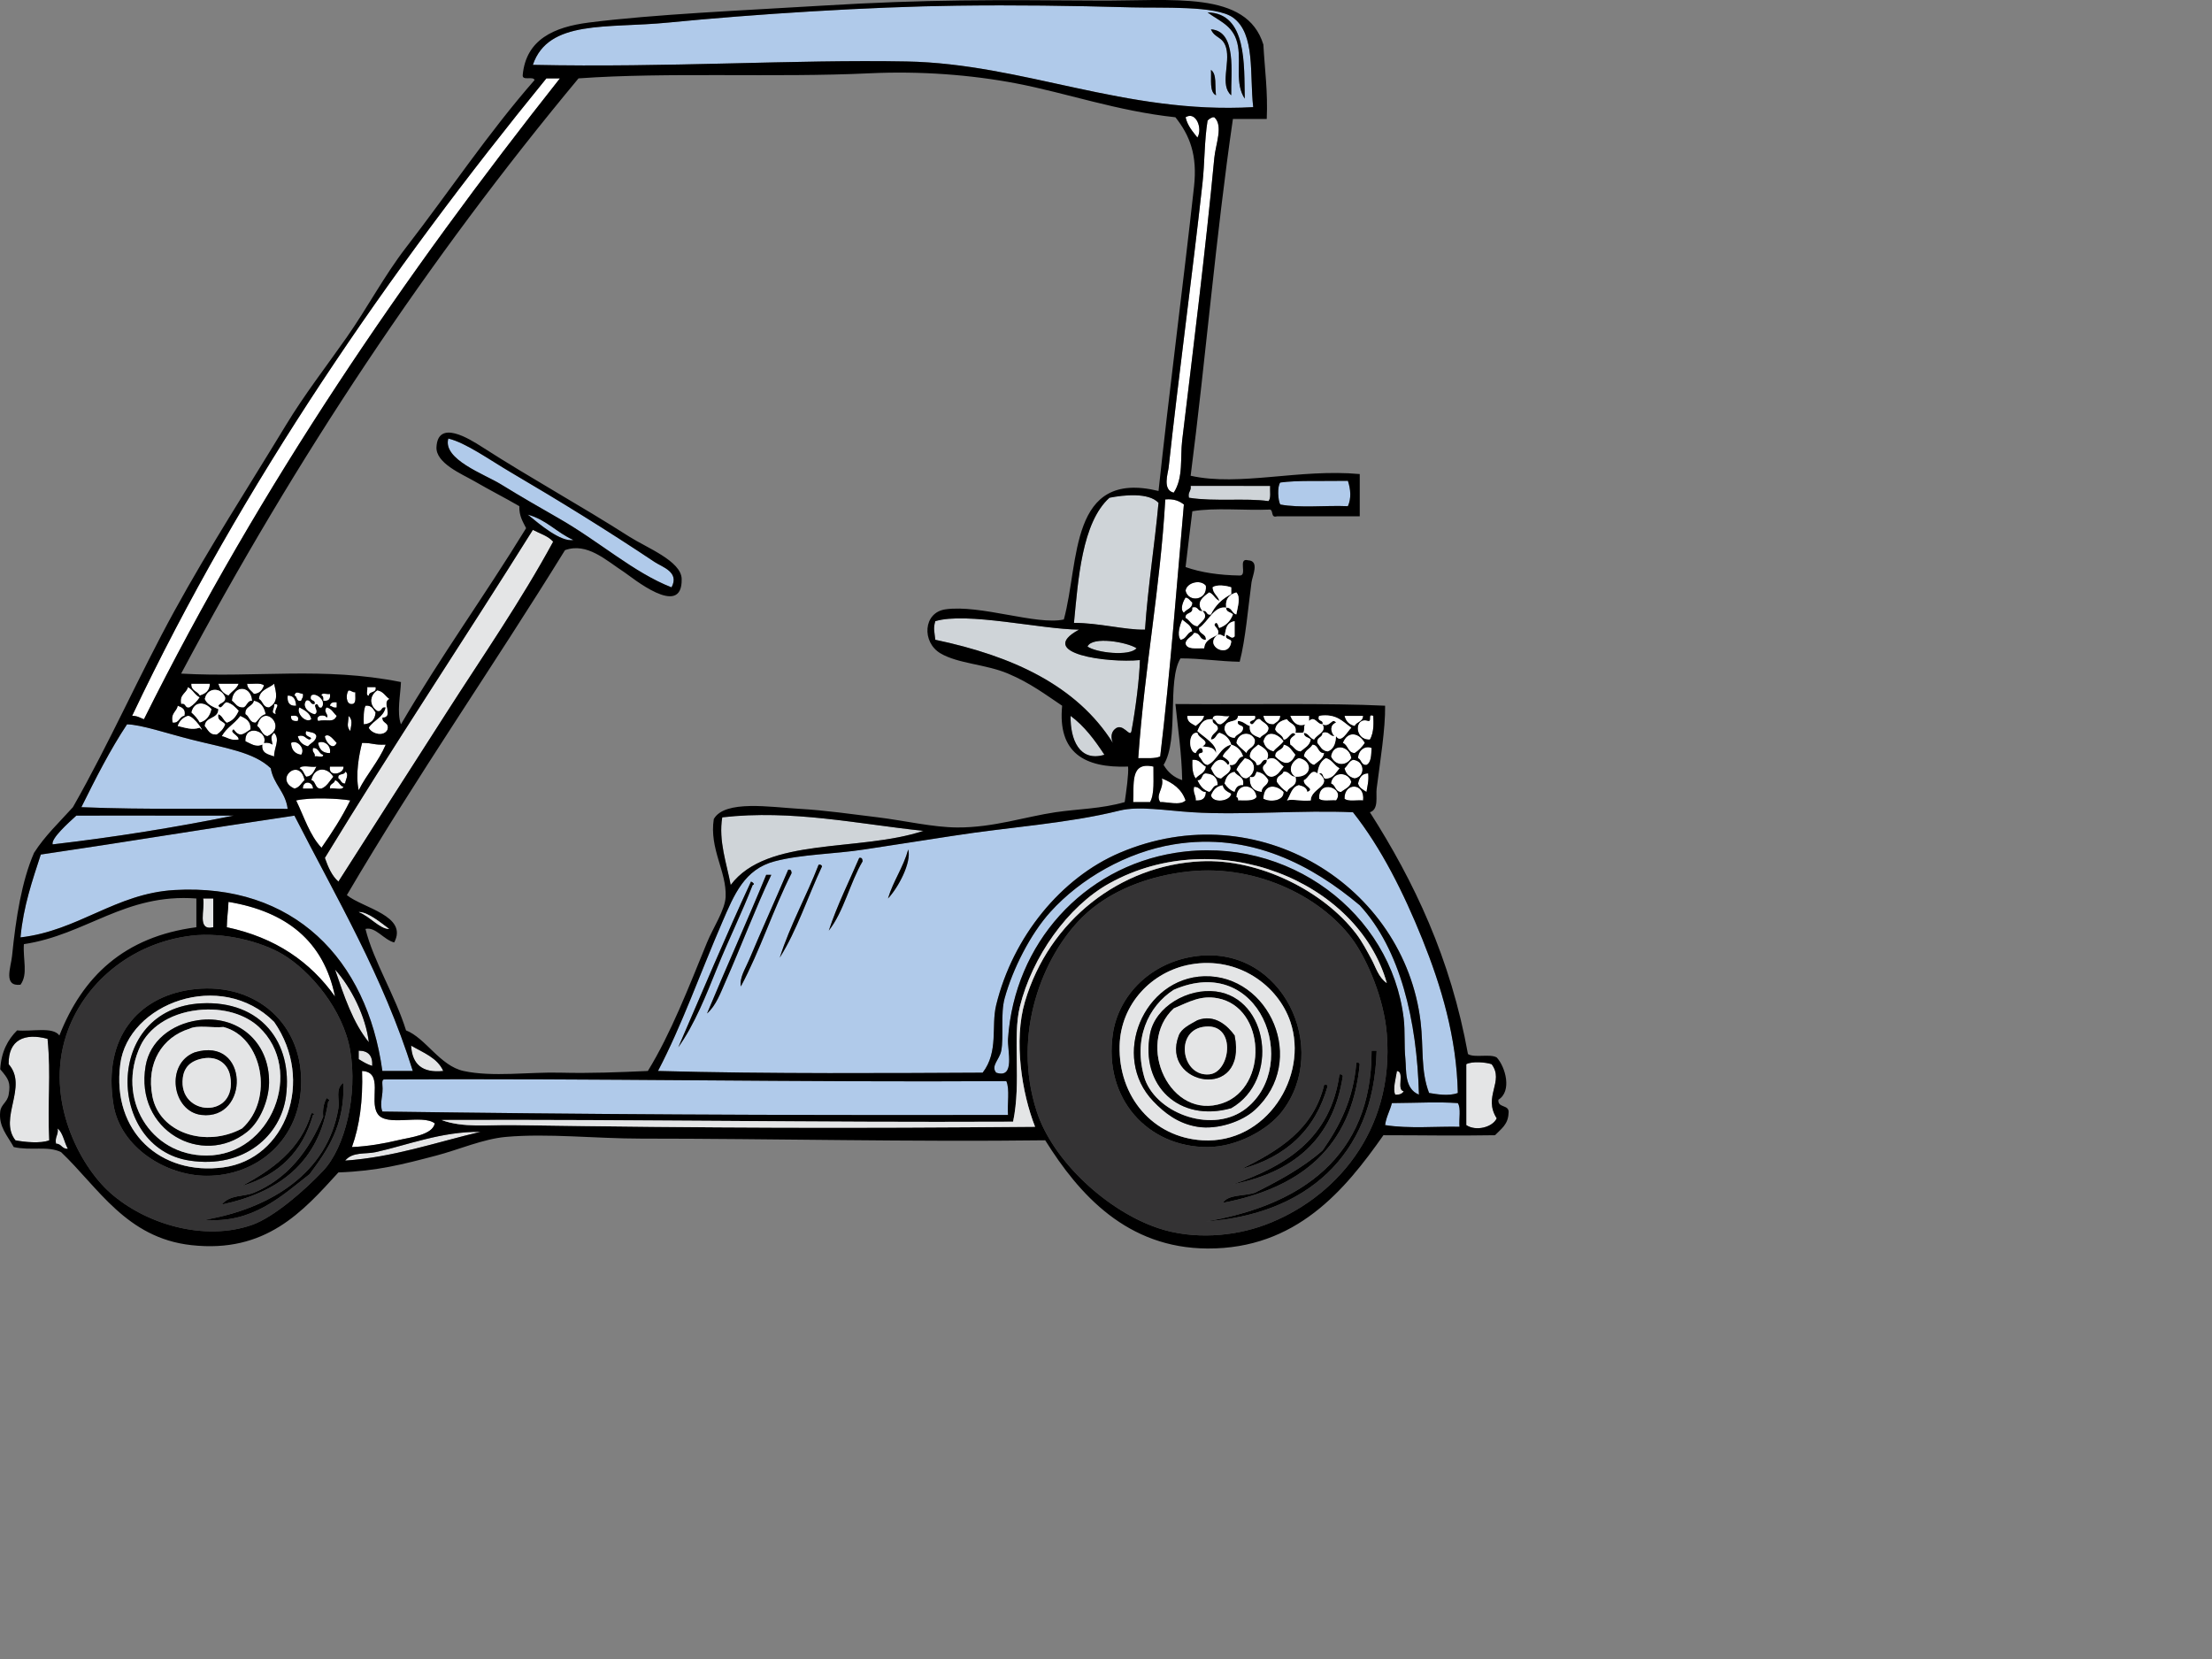 <?xml version="1.0"?><svg width="640" height="480" xmlns="http://www.w3.org/2000/svg">
 <rect width="100%" height="100%" fill="#808080" stroke="none"/>
 <title>golf cart</title>
 <g>
  <title>Layer 1</title>
  <g>
   <path d="m362.593,30.995c-37.076,2.116 -66.485,-12.572 -100.296,-13.21c-32.588,-0.615 -69.209,1.817 -108.124,0.979c4.486,-13.182 21.44,-10.482 39.14,-12.231c24.727,-2.443 58.14,-4.567 83.662,-4.893c16.635,-0.212 32.645,-0.007 50.393,0.489c8.756,0.245 24.452,-0.578 29.354,2.936c6.576,4.712 4.78,16.468 5.871,25.93zm-4.403,-17.614c0.849,5 -0.896,10.893 1.957,15.167c-0.2,-9.763 0.648,-24.774 -10.764,-24.952c3.744,2.747 7.812,3.921 8.807,9.785zm-3.425,0.49c1.215,4.413 -1.904,10.812 1.468,13.699c-0.142,-6.297 1.689,-18.592 -5.871,-19.081c1.157,2.692 3.471,1.996 4.403,5.382zm-2.935,13.699c-0.384,-2.551 0.312,-6.183 -1.468,-7.339c0.182,2.753 -0.514,6.385 1.468,7.339z" fill="#B0CAEA" clip-rule="evenodd" fill-rule="evenodd"/>
   <path d="m349.383,3.597c11.412,0.178 10.563,15.189 10.764,24.952c-2.853,-4.274 -1.108,-10.167 -1.957,-15.167c-0.995,-5.865 -5.063,-7.039 -8.807,-9.785z" clip-rule="evenodd" fill-rule="evenodd"/>
   <path d="m350.362,8.489c7.561,0.488 5.729,12.783 5.871,19.081c-3.372,-2.888 -0.253,-9.286 -1.468,-13.699c-0.932,-3.386 -3.246,-2.69 -4.403,-5.382z" clip-rule="evenodd" fill-rule="evenodd"/>
   <path d="m350.362,20.231c1.779,1.156 1.084,4.788 1.468,7.339c-1.982,-0.954 -1.286,-4.586 -1.468,-7.339z" clip-rule="evenodd" fill-rule="evenodd"/>
   <path d="m162.001,22.677c-45.012,56.916 -86.461,117.388 -120.355,185.426c-1.087,-0.381 -1.908,-1.028 -3.425,-0.979c31.999,-67.485 74.455,-128.744 119.866,-184.447c1.305,0 2.61,0 3.914,0z" fill="#FFFFFF" clip-rule="evenodd" fill-rule="evenodd"/>
   <path d="m346.448,39.801c-1.353,-1.745 -2.842,-3.355 -3.425,-5.871c2.951,-1.888 5.025,3.208 3.425,5.871z" fill="#FFFFFF" clip-rule="evenodd" fill-rule="evenodd"/>
   <path d="m351.34,33.93c2.664,2.411 0.371,7.833 0,11.742c-2.466,26.019 -6.141,55.545 -9.296,81.705c-0.618,5.125 0.408,10.757 -2.446,15.167c-3.369,-0.754 -1.647,-5.671 -1.467,-7.339c2.831,-26.167 6.91,-56.115 9.784,-82.193c0.665,-6.027 0.522,-12.198 1.468,-18.103c0.358,-0.457 0.89,-0.741 1.468,-0.978c0.163,-0.001 0.326,-0.001 0.489,-0.001z" fill="#FFFFFF" clip-rule="evenodd" fill-rule="evenodd"/>
   <path d="m194.292,169.941c-11.04,-4.323 -20.687,-13.149 -32.78,-20.059c-4.941,-2.824 -10.68,-6.12 -16.634,-9.785c-4.736,-2.915 -16.849,-7.172 -15.167,-13.209c5.042,1.188 11.88,6.131 18.102,9.785c14.431,8.475 27.663,16.646 41.586,25.93c2.239,1.492 7.281,2.899 4.893,7.338z" fill="#B0CAEA" clip-rule="evenodd" fill-rule="evenodd"/>
   <path d="m389.991,139.118c0.822,2.518 1.008,5.075 0,7.339c-6.406,-0.279 -13.961,0.588 -19.569,-0.489c-0.669,-1.147 -0.915,-5.254 0,-6.36c5.059,-0.67 11.293,-0.363 19.569,-0.49z" fill="#B0CAEA" clip-rule="evenodd" fill-rule="evenodd"/>
   <path d="m367.486,140.586c-0.101,1.531 0.33,3.592 -0.489,4.403c-6.508,-0.945 -15.578,0.196 -22.995,-0.979c-0.392,-1.697 0.729,-1.881 0.489,-3.425c7.665,0.001 15.33,0.001 22.995,0.001z" fill="#CFD4D8" clip-rule="evenodd" fill-rule="evenodd"/>
   <path d="m335.196,145.479c-1.136,12.4 -3.042,24.03 -3.914,36.693c-5.717,0.137 -13.342,-1.962 -20.549,-1.957c1.201,-12.359 2.27,-29.024 10.274,-36.204c4.177,-0.821 11.311,-1.572 14.189,1.468z" fill="#CFD4D8" clip-rule="evenodd" fill-rule="evenodd"/>
   <path d="m342.534,145.968c-2.175,24.586 -3.915,48.299 -6.849,72.897c-1.577,0.707 -4.104,0.463 -6.36,0.489c1.944,-27.134 6.34,-48.94 7.828,-74.854c2.519,-0.237 4.099,0.466 5.381,1.468z" fill="#FFFFFF" clip-rule="evenodd" fill-rule="evenodd"/>
   <path d="m152.706,148.903c5.408,1.441 8.44,5.259 13.209,7.339c-3.69,0.649 -9.753,-4.519 -13.209,-7.339z" fill="#B0CAEA" clip-rule="evenodd" fill-rule="evenodd"/>
   <path d="m160.044,156.731c-9.329,17.184 -20.403,33.143 -30.822,49.414c-10.421,16.273 -20.867,32.53 -31.312,48.925c-1.905,-1.684 -2.981,-4.194 -3.914,-6.85c19.563,-32.135 40.278,-63.116 60.178,-94.914c2.02,1.078 4.438,1.759 5.87,3.425z" fill="#E4E5E6" clip-rule="evenodd" fill-rule="evenodd"/>
   <path d="m348.894,169.452c0.535,4.281 -5.064,4.996 -5.871,1.468c0.263,-2.309 4.254,-3.432 5.871,-1.468z" fill="#FFFFFF" clip-rule="evenodd" fill-rule="evenodd"/>
   <path d="m343.023,172.876c0.997,0.145 1.304,0.98 1.957,1.468c0.002,1.796 -1.713,1.875 -2.446,2.936c-1.322,-1.04 -0.046,-3.602 0.489,-4.404z" fill="#FFFFFF" clip-rule="evenodd" fill-rule="evenodd"/>
   <path d="m312.201,182.172c-12.729,6.887 8.25,9.712 17.613,8.807c-0.142,5.601 -1.294,14.338 -2.446,20.549c-0.426,2.156 -2.544,-2.825 -4.893,-0.489c-1.05,0.937 -1.072,2.551 -0.489,3.913c-10.466,-16.605 -29.002,-25.142 -51.371,-29.844c-0.229,-2.277 -0.661,-3.265 0,-5.382c9.081,-2.749 30.554,2.346 41.586,2.446z" fill="#CFD4D8" clip-rule="evenodd" fill-rule="evenodd"/>
   <path d="m342.044,179.236c1.132,0.988 2.614,1.626 2.936,3.425c-1.597,0.36 -1.635,2.279 -3.425,2.446c-1.154,-1.632 -0.06,-4.4 0.489,-5.871z" fill="#FFFFFF" clip-rule="evenodd" fill-rule="evenodd"/>
   <path d="m328.835,187.554c-1.992,2.426 -11.683,1.307 -14.188,-0.489c1.393,-3.084 11.49,-1.274 14.188,0.489z" fill="#CFD4D8" clip-rule="evenodd" fill-rule="evenodd"/>
   <path d="m55.346,197.828c1.794,0 3.588,0 5.381,0c-0.05,2.069 -1.317,2.923 -2.935,3.425c-0.66,-1.297 -2.579,-1.335 -2.446,-3.425z" fill="#FFFFFF" clip-rule="evenodd" fill-rule="evenodd"/>
   <path d="m63.173,197.828c1.957,0 3.914,0 5.871,0c-0.576,1.544 -2.03,2.21 -2.936,3.425c-1.561,-0.558 -2.468,-1.772 -2.935,-3.425z" fill="#FFFFFF" clip-rule="evenodd" fill-rule="evenodd"/>
   <path d="m73.448,200.764c-0.695,-0.936 -1.858,-1.403 -1.957,-2.936c1.661,0.133 3.967,-0.379 4.893,0.489c-0.474,1.321 -1.228,2.361 -2.936,2.447z" fill="#FFFFFF" clip-rule="evenodd" fill-rule="evenodd"/>
   <path d="m77.851,204.678c-1.815,0.021 -1.753,-1.835 -2.936,-2.446c0.195,-2.741 2.85,-3.021 4.403,-4.403c0.538,2.333 1.456,5.318 -1.467,6.849z" fill="#FFFFFF" clip-rule="evenodd" fill-rule="evenodd"/>
   <path d="m57.792,201.742c-0.772,1.185 -1.75,2.163 -2.936,2.936c-1.506,0.364 -0.94,-1.343 -2.446,-0.979c-0.582,-2.865 1.526,-3.04 1.957,-4.893c1.444,0.676 1.981,2.26 3.425,2.936z" fill="#FFFFFF" clip-rule="evenodd" fill-rule="evenodd"/>
   <path d="m72.958,202.721c-1.435,0.032 -1.44,1.494 -2.446,1.957c-1.963,0.169 -2.374,-1.215 -3.425,-1.957c0.361,-4.578 5.511,-4.578 5.871,0z" fill="#FFFFFF" clip-rule="evenodd" fill-rule="evenodd"/>
   <path d="m106.228,198.807c0.815,0 1.63,0 2.446,0c0.369,1.836 -1.869,1.066 -1.957,2.446c-1.061,0.082 -0.222,-1.735 -0.489,-2.446z" fill="#FFFFFF" clip-rule="evenodd" fill-rule="evenodd"/>
   <path d="m100.846,199.785c0.877,-0.062 1.032,0.599 1.957,0.489c-0.084,1.384 0.421,3.356 -0.979,3.425c-1.806,0.167 -1.777,-2.971 -0.978,-3.914z" fill="#FFFFFF" clip-rule="evenodd" fill-rule="evenodd"/>
   <path d="m87.636,200.764c0.208,1.022 -0.335,1.295 -0.489,1.957c-1.57,0.429 -1.014,-1.27 -1.957,-1.468c0.338,-1.534 1.305,-0.638 2.446,-0.489z" fill="#FFFFFF" clip-rule="evenodd" fill-rule="evenodd"/>
   <path d="m93.507,202.721c0.042,-0.694 0.081,-1.386 -0.489,-1.468c-0.083,-1.062 1.735,-0.222 2.446,-0.489c0.227,1.531 -0.425,2.183 -1.957,1.957z" fill="#FFFFFF" clip-rule="evenodd" fill-rule="evenodd"/>
   <path d="m83.233,201.253c1.858,-0.064 2.308,1.279 2.446,2.936c-1.945,0.151 -2.648,-0.941 -2.446,-2.936z" fill="#FFFFFF" clip-rule="evenodd" fill-rule="evenodd"/>
   <path d="m76.873,206.635c-1.454,0.34 -1.982,1.605 -2.936,2.446c-1.814,0.021 -1.753,-1.835 -2.936,-2.446c-0.218,-2.339 2.095,-2.146 2.446,-3.914c2.045,0.401 3.022,1.871 3.426,3.914z" fill="#FFFFFF" clip-rule="evenodd" fill-rule="evenodd"/>
   <path d="m61.216,205.167c-0.446,1.999 -1.5,3.393 -3.424,3.914c-0.641,-1.154 -1.512,-2.076 -2.446,-2.936c0.813,-3.443 3.96,-3.198 5.87,-0.978z" fill="#FFFFFF" clip-rule="evenodd" fill-rule="evenodd"/>
   <path d="m97.421,203.21c0,0.489 0,0.979 0,1.468c-1.022,0.207 -1.295,-0.336 -1.957,-0.489c0.118,-0.862 0.842,-1.116 1.957,-0.979z" fill="#FFFFFF" clip-rule="evenodd" fill-rule="evenodd"/>
   <path d="m79.319,203.699c2.207,-0.046 -0.214,1.478 0.489,2.936c-1.776,-0.445 -0.298,-1.445 -0.489,-2.936z" fill="#FFFFFF" clip-rule="evenodd" fill-rule="evenodd"/>
   <path d="m49.964,209.081c-0.678,-2.799 1.122,-3.119 1.468,-4.893c1.158,0.473 2.404,0.857 1.957,2.936c-1.589,0.205 -1.41,2.178 -3.425,1.957z" fill="#FFFFFF" clip-rule="evenodd" fill-rule="evenodd"/>
   <path d="m105.738,204.188c1.842,-0.212 2.228,1.033 2.935,1.957c-0.17,2.112 -1.312,3.254 -3.424,3.425c-0.049,-2.006 -0.096,-4.01 0.489,-5.382z" fill="#FFFFFF" clip-rule="evenodd" fill-rule="evenodd"/>
   <path d="m86.657,204.678c1.462,0.821 3.031,1.535 3.425,3.425c-1.698,1.308 -4.532,-1.928 -3.425,-3.425z" fill="#FFFFFF" clip-rule="evenodd" fill-rule="evenodd"/>
   <path d="m94.485,207.613c0.932,-0.645 -1.127,-1.606 0,-2.936c1.496,0.298 1.969,1.619 2.936,2.446c-1.021,2.173 -2.63,0.871 -5.382,1.468c-0.986,-1.858 2.224,-1.94 2.446,-0.978z" fill="#FFFFFF" clip-rule="evenodd" fill-rule="evenodd"/>
   <path d="m77.362,212.995c-1.657,-0.301 -1.743,-2.172 -2.936,-2.936c1.629,-7.013 8.972,0.331 2.936,2.936z" fill="#FFFFFF" clip-rule="evenodd" fill-rule="evenodd"/>
   <path d="m72.469,211.038c-2.147,1.469 -3.123,2.397 -4.893,0c-1.337,0.899 1.57,1.653 1.468,2.936c-2.383,0.426 -3.245,-0.669 -4.893,-0.979c1.554,-2.671 3.271,-3.183 5.382,-5.871c1.55,0.734 3.106,1.461 2.936,3.914z" fill="#FFFFFF" clip-rule="evenodd" fill-rule="evenodd"/>
   <path d="m84.211,207.124c1.278,-0.137 2.448,-0.165 1.957,1.468c-1.279,0.137 -2.104,-0.179 -1.957,-1.468z" fill="#FFFFFF" clip-rule="evenodd" fill-rule="evenodd"/>
   <path d="m100.846,207.124c1.299,1.139 0.782,2.636 0.489,4.403c-1.205,-1.474 -0.496,-2.317 -0.489,-4.403z" fill="#FFFFFF" clip-rule="evenodd" fill-rule="evenodd"/>
   <path d="m309.754,207.124c4.025,2.987 7.012,7.014 9.785,11.252c-7.229,2.172 -9.909,-4.439 -9.785,-11.252z" fill="#CFD4D8" clip-rule="evenodd" fill-rule="evenodd"/>
   <path d="m345.958,210.06c-1.087,-0.707 -2.55,-1.038 -2.446,-2.936c1.631,0 3.262,0 4.893,0c-0.36,1.435 -1.484,2.104 -2.447,2.936z" fill="#FFFFFF" clip-rule="evenodd" fill-rule="evenodd"/>
   <path d="m350.851,208.103c-0.069,-2.026 3.404,-0.51 4.893,-0.979c-0.607,1.023 -1.423,1.839 -2.446,2.446c-1.537,0.231 -1.293,-1.317 -2.447,-1.467z" fill="#FFFFFF" clip-rule="evenodd" fill-rule="evenodd"/>
   <path d="m365.529,207.124c1.631,0 3.262,0 4.893,0c-0.033,1.435 -1.118,1.816 -1.957,2.446c-1.849,0.055 -2.632,-0.958 -2.936,-2.446z" fill="#FFFFFF" clip-rule="evenodd" fill-rule="evenodd"/>
   <path d="m391.948,210.06c-1.581,-0.376 -2.56,-1.354 -2.936,-2.936c1.794,0 3.588,0 5.382,0c-0.038,1.756 -1.894,1.694 -2.446,2.936z" fill="#FFFFFF" clip-rule="evenodd" fill-rule="evenodd"/>
   <path d="m397.33,207.124c0.051,1.613 0.323,4.643 -0.979,6.85c-4.615,0.248 -4.554,-6.783 -0.489,-5.382c1.173,0.193 -0.272,-2.229 1.468,-1.468z" fill="#FFFFFF" clip-rule="evenodd" fill-rule="evenodd"/>
   <path d="m83.233,234.032c-22.788,-0.208 -40.645,0.3 -59.688,-0.489c4.104,-8.29 8.273,-16.516 13.21,-23.973c4.066,0.077 11.465,2.597 18.591,4.403c9.677,2.452 18.085,3.594 22.995,8.316c0.819,4.727 4.283,6.808 4.892,11.743z" fill="#B0CAEA" clip-rule="evenodd" fill-rule="evenodd"/>
   <path d="m76.383,214.951c1.134,-0.155 1.878,0.079 2.446,0.49c-0.257,-1.848 -0.688,-2.297 0.489,-3.425c1.86,2.01 -0.105,4.422 0,6.849c-1.675,-0.607 -3.716,-0.85 -3.425,-3.424c-1.786,0.914 -3.353,-0.289 -4.893,-0.979c-0.21,-5.204 6.72,-2.927 5.383,0.489z" fill="#FFFFFF" clip-rule="evenodd" fill-rule="evenodd"/>
   <path d="m89.593,213.974c1.53,-0.792 -1.945,-0.608 -0.979,-2.446c1.088,0.379 2.653,0.282 2.936,1.468c-0.212,1.581 -1.646,1.941 -2.446,2.935c-1.582,-0.375 -2.56,-1.354 -2.936,-2.935c2.058,-0.592 2.145,0.789 3.425,0.978z" fill="#FFFFFF" clip-rule="evenodd" fill-rule="evenodd"/>
   <path d="m363.083,213.974c0.262,2.381 -1.95,2.289 -2.446,3.913c-0.971,-0.986 -2.181,-1.733 -2.936,-2.936c0.404,-3.069 4.126,-3.649 5.382,-0.977z" fill="#FFFFFF" clip-rule="evenodd" fill-rule="evenodd"/>
   <path d="m371.4,214.463c-0.796,1.161 -2.078,1.836 -2.936,2.935c-1.582,-0.375 -2.561,-1.354 -2.936,-2.935c0.976,-3.623 4.418,-2.063 5.872,0z" fill="#FFFFFF" clip-rule="evenodd" fill-rule="evenodd"/>
   <path d="m394.883,214.951c-0.771,1.186 -1.75,2.164 -2.936,2.936c-2.039,-0.081 -1.884,-2.355 -3.425,-2.936c1.416,-3.658 4.75,-2.952 6.361,0z" fill="#FFFFFF" clip-rule="evenodd" fill-rule="evenodd"/>
   <path d="m93.996,212.995c1.204,-0.96 2.533,1.09 3.425,1.956c-1.104,2.418 -3.307,-0.373 -3.425,-1.956z" fill="#FFFFFF" clip-rule="evenodd" fill-rule="evenodd"/>
   <path d="m87.146,218.376c-1.851,-0.269 -2.83,-1.41 -2.935,-3.425c1.712,-1.061 4.236,1.596 2.935,3.425z" fill="#FFFFFF" clip-rule="evenodd" fill-rule="evenodd"/>
   <path d="m95.464,217.887c-2.18,0.061 -3.106,-1.134 -3.425,-2.936c1.351,-0.872 3.866,0.475 3.425,2.936z" fill="#FFFFFF" clip-rule="evenodd" fill-rule="evenodd"/>
   <path d="m104.76,214.951c3.272,-0.023 3.163,0.642 6.849,0.49c-2.087,4.925 -5.485,8.539 -7.828,13.209c-0.997,-4.561 0.127,-10.477 0.979,-13.699z" fill="#FFFFFF" clip-rule="evenodd" fill-rule="evenodd"/>
   <path d="m368.954,218.865c-0.143,-2.099 2.306,-1.608 2.446,-3.424c1.799,0.32 2.437,1.803 3.425,2.935c-1.505,3.378 -3.662,2.768 -5.871,0.489z" fill="#FFFFFF" clip-rule="evenodd" fill-rule="evenodd"/>
   <path d="m379.717,215.441c1.918,0.038 1.427,2.486 3.425,2.445c-0.321,1.799 -1.804,2.437 -2.936,3.425c-1.456,-0.337 -1.788,-1.8 -2.936,-2.446c0.083,-1.874 1.77,-2.144 2.447,-3.424z" fill="#FFFFFF" clip-rule="evenodd" fill-rule="evenodd"/>
   <path d="m390.969,219.354c-1.585,2.505 -4.697,2.152 -5.871,-0.489c0.634,-4.036 5.426,-3.076 5.871,0.489z" fill="#FFFFFF" clip-rule="evenodd" fill-rule="evenodd"/>
   <path d="m392.926,219.354c0.059,-2.385 2.116,-3.708 3.914,-2.935c-0.106,2.013 -0.078,4.162 -1.468,4.892c-1.596,0.129 -1.413,-1.521 -2.446,-1.957z" fill="#FFFFFF" clip-rule="evenodd" fill-rule="evenodd"/>
   <path d="m90.571,216.42c1.718,-0.088 1.609,1.652 2.936,1.956c0.083,1.062 -1.735,0.222 -2.446,0.489c0.2,-1.178 -0.894,-1.063 -0.49,-2.445z" fill="#FFFFFF" clip-rule="evenodd" fill-rule="evenodd"/>
   <path d="m360.636,225.226c-1.796,0.002 -1.875,-1.713 -2.936,-2.446c0.537,-1.419 1.563,-2.351 2.446,-3.425c3.642,0.569 3.324,4.728 0.49,5.871z" fill="#FFFFFF" clip-rule="evenodd" fill-rule="evenodd"/>
   <path d="m348.894,221.801c-0.189,1.931 -1.988,2.252 -2.936,3.425c-0.926,-1.194 -1.05,-3.189 -0.979,-5.382c2.176,-0.217 2.59,1.325 3.915,1.957z" fill="#FFFFFF" clip-rule="evenodd" fill-rule="evenodd"/>
   <path d="m391.948,225.226c-1.581,-0.375 -2.56,-1.354 -2.936,-2.936c0.899,-0.731 1.221,-2.042 2.446,-2.446c3.341,0.219 3.799,4.764 0.49,5.382z" fill="#FFFFFF" clip-rule="evenodd" fill-rule="evenodd"/>
   <path d="m86.657,222.29c0.679,-1.115 3.406,-0.182 4.893,-0.489c-0.696,1.261 -1.146,2.769 -2.936,2.936c-0.732,-0.735 -0.875,-2.06 -1.957,-2.447z" fill="#FFFFFF" clip-rule="evenodd" fill-rule="evenodd"/>
   <path d="m95.464,221.801c1.305,0 2.609,0 3.914,0c0.306,2.102 -4.512,3.206 -3.914,0z" fill="#FFFFFF" clip-rule="evenodd" fill-rule="evenodd"/>
   <path d="m333.728,221.801c-0.055,3.697 0.37,7.872 -0.979,10.274c-1.631,0 -3.262,0 -4.893,0c0.351,-5.032 -1.092,-11.856 5.872,-10.274z" fill="#FFFFFF" clip-rule="evenodd" fill-rule="evenodd"/>
   <path d="m88.125,225.715c-0.967,0.827 -1.439,2.148 -2.935,2.446c-6.067,-2.686 1.495,-9.25 2.935,-2.446z" fill="#FFFFFF" clip-rule="evenodd" fill-rule="evenodd"/>
   <path d="m96.442,224.736c-1.079,1.205 -1.792,2.774 -3.425,3.425c-1.989,0.195 -1.505,-2.082 -2.936,-2.446c0.814,-3.843 4.541,-3.93 6.361,-0.979z" fill="#FFFFFF" clip-rule="evenodd" fill-rule="evenodd"/>
   <path d="m99.867,223.269c1.317,0.579 -0.002,2.552 0,3.425c-1.226,0.085 -1.188,-1.096 -1.957,-1.468c-0.362,-1.666 1.803,-0.806 1.957,-1.957z" fill="#FFFFFF" clip-rule="evenodd" fill-rule="evenodd"/>
   <path d="m359.658,227.183c-1.565,-0.098 -2.115,0.82 -2.446,1.957c-1.322,-0.472 -2.216,-1.371 -2.936,-2.446c0.369,-1.75 1.132,-3.108 2.936,-3.425c0.721,1.398 2.962,1.277 2.446,3.914z" fill="#FFFFFF" clip-rule="evenodd" fill-rule="evenodd"/>
   <path d="m361.615,224.736c1.568,0.427 1.53,-0.753 1.957,-1.468c1.747,0.21 2.686,1.229 3.425,2.446c-0.135,1.66 -1.911,1.677 -1.957,3.425c-2.362,-0.247 -3.644,-1.574 -3.425,-4.403z" fill="#FFFFFF" clip-rule="evenodd" fill-rule="evenodd"/>
   <path d="m352.319,227.183c-1.435,0.033 -1.44,1.495 -2.446,1.957c-1.747,-0.536 -2.717,-1.849 -3.425,-3.425c1.598,0.13 1.037,-1.898 2.446,-1.957c2.112,0.171 3.426,1.141 3.425,3.425z" fill="#FFFFFF" clip-rule="evenodd" fill-rule="evenodd"/>
   <path d="m388.034,229.14c-1.774,-0.019 -1.572,-2.015 -2.936,-2.446c0.415,-3.485 4.973,-3.567 5.871,-0.489c-0.348,1.607 -1.855,2.057 -2.935,2.935z" fill="#FFFFFF" clip-rule="evenodd" fill-rule="evenodd"/>
   <path d="m395.862,223.758c0.24,2.197 -0.248,3.666 -0.489,5.382c-0.976,-0.654 -2.12,-1.141 -2.446,-2.446c0.352,-1.605 1.026,-2.888 2.935,-2.936z" fill="#FFFFFF" clip-rule="evenodd" fill-rule="evenodd"/>
   <path d="m336.174,225.226c3.158,1.245 5.724,3.083 6.849,6.36c-1.523,1.619 -5.554,0.347 -7.338,0.489c-1.463,-2.203 1.171,-3.866 0.489,-6.849z" fill="#FFFFFF" clip-rule="evenodd" fill-rule="evenodd"/>
   <path d="m96.932,225.715c1.137,0.331 1.31,1.626 2.446,1.957c-0.364,1.104 -2.744,0.191 -3.914,0.489c-0.232,-1.536 1.317,-1.292 1.468,-2.446z" fill="#FFFFFF" clip-rule="evenodd" fill-rule="evenodd"/>
   <path d="m90.571,228.161c-0.979,0 -1.957,0 -2.936,0c-0.091,-2.396 2.857,-2.224 2.936,0z" fill="#FFFFFF" clip-rule="evenodd" fill-rule="evenodd"/>
   <path d="m353.787,227.183c0.247,1.384 1.392,1.87 2.446,2.446c-0.223,2.189 -5.274,2.948 -5.871,0.489c0.613,-1.507 1.538,-2.702 3.425,-2.935z" fill="#FFFFFF" clip-rule="evenodd" fill-rule="evenodd"/>
   <path d="m363.572,230.607c-0.851,1.271 -3.249,0.991 -5.382,0.979c0.08,-0.568 -0.107,-0.87 -0.489,-0.979c0.249,-4.373 5.433,-3.815 5.871,0z" fill="#FFFFFF" clip-rule="evenodd" fill-rule="evenodd"/>
   <path d="m371.4,229.14c0.119,2.567 -3.868,3.082 -5.871,1.957c0.105,-4.459 3.727,-4.138 5.871,-1.957z" fill="#FFFFFF" clip-rule="evenodd" fill-rule="evenodd"/>
   <path d="m386.567,231.586c-1.662,-0.133 -3.967,0.379 -4.893,-0.489c-0.379,-5.865 7.646,-3.071 4.893,0.489z" fill="#FFFFFF" clip-rule="evenodd" fill-rule="evenodd"/>
   <path d="m394.394,231.586c-1.798,-0.159 -4.331,0.418 -5.382,-0.489c-0.132,-4.798 5.978,-4.73 5.382,0.489z" fill="#FFFFFF" clip-rule="evenodd" fill-rule="evenodd"/>
   <path d="m348.894,229.14c-0.029,1.765 -0.979,2.608 -2.936,2.446c0.108,-1.575 -0.865,-2.07 -0.489,-3.914c1.755,-0.123 1.793,1.47 3.425,1.468z" fill="#FFFFFF" clip-rule="evenodd" fill-rule="evenodd"/>
   <path d="m101.335,231.586c-2.403,4.936 -5.314,9.363 -8.317,13.699c-3.412,-3.602 -5.049,-8.977 -7.338,-13.699c4.45,-0.983 12.535,-0.536 15.655,0z" fill="#FFFFFF" clip-rule="evenodd" fill-rule="evenodd"/>
   <path d="m391.458,235.011c8.168,10.298 14.713,23.417 20.06,36.693c5.469,13.58 9.941,28.447 10.274,44.521c-2.714,1.051 -6.443,0.296 -8.317,0c-2.473,-6.437 -1.573,-13.235 -2.446,-20.548c-4.683,-39.24 -46.933,-66.062 -87.086,-48.925c-16.894,7.21 -30.869,24.206 -35.715,44.032c-1.506,6.158 0.768,13.476 -3.914,19.57c-25.443,0.118 -61.926,0.396 -93.936,-0.489c6.949,-13.281 12.103,-28.043 18.591,-43.055c3.471,-8.028 6.416,-15.315 15.167,-17.612c7.883,-2.069 17.248,-2.077 25.93,-3.425c8.56,-1.329 17.031,-2.593 25.441,-3.914c16.653,-2.616 33.184,-3.546 48.436,-7.339c5.566,-1.384 13.512,0.016 21.037,0.489c14.485,0.914 31.765,-0.694 46.478,0.002zm-134.542,24.952c2.963,-3.104 6.849,-10.396 5.871,-14.188c-1.453,5.234 -4.318,9.054 -5.871,14.188zm-17.124,9.295c4.377,-5.57 6.098,-13.798 9.784,-20.059c-0.055,-0.597 -0.146,-1.158 -0.979,-0.979c-2.989,6.959 -6.333,13.562 -8.805,21.038zm-14.188,7.828c4.983,-7.899 8.11,-17.656 12.231,-26.419c-0.108,-0.382 -0.41,-0.569 -0.979,-0.489c-3.542,9.177 -8.167,17.272 -11.252,26.908zm-8.807,0.489c-1.13,2.687 -2.889,5.303 -2.446,7.828c5.537,-10.282 9.341,-22.297 14.678,-32.779c-0.056,-0.597 -0.146,-1.158 -0.979,-0.979c-3.523,8.259 -7.826,17.786 -11.253,25.93zm-12.231,15.656c2.64,-2.316 3.917,-5.992 5.382,-9.296c4.551,-10.266 8.555,-21.012 13.21,-30.822c-0.489,0 -0.979,0 -1.468,0c-5.562,13.519 -11.512,26.65 -17.124,40.118zm-8.317,9.786c4.788,-6.758 8.028,-15.027 11.252,-22.995c3.289,-8.125 7.172,-15.984 10.274,-23.973c0.751,-0.117 0.072,-0.806 -0.489,-0.979c-7.305,15.69 -14.077,31.912 -21.037,47.947z" fill="#B0CAEA" clip-rule="evenodd" fill-rule="evenodd"/>
   <path d="m67.577,235.989c-16.825,3.397 -34.23,6.215 -52.35,8.317c-0.501,-1.712 4.523,-6.189 6.85,-8.317c15.31,-0.076 29.397,0.032 45.5,0z" fill="#B0CAEA" clip-rule="evenodd" fill-rule="evenodd"/>
   <path d="m267.19,240.393c-18.696,6.197 -45.202,1.615 -55.774,15.656c-1.126,-6.101 -3.587,-12.75 -2.446,-19.57c20.184,-2.298 39.238,1.924 58.22,3.914z" fill="#CFD4D8" clip-rule="evenodd" fill-rule="evenodd"/>
   <path d="m119.437,309.866c-2.936,0 -5.871,0 -8.807,0c-4.444,-32.354 -25.659,-54.361 -60.177,-52.35c-17.048,0.993 -27.794,11.786 -44.521,13.698c0.843,-9.104 3.441,-16.455 5.871,-23.973c24.759,-3.625 46.474,-7.291 73.387,-11.253c12.172,23.87 25.663,46.421 34.247,73.878z" fill="#B0CAEA" clip-rule="evenodd" fill-rule="evenodd"/>
   <path d="m410.54,316.715c-4.274,-1.722 -3.6,-7.136 -3.914,-10.273c-0.395,-3.935 -0.055,-8.127 -0.489,-11.742c-3.668,-30.562 -33.452,-53.107 -66.049,-47.946c-26.655,4.221 -46.586,26.233 -48.436,53.817c-0.223,3.323 2.193,11.642 -3.424,9.785c-1.648,-1.941 0.992,-3.818 1.468,-6.36c0.76,-4.073 -0.263,-10.651 0.978,-15.167c2.312,-8.414 7.417,-18.529 13.21,-24.951c8.78,-9.733 22.146,-17.354 35.715,-19.57c22.326,-3.646 40.248,6.21 53.817,17.613c11.738,12.67 16.603,33.537 17.124,54.794z" fill="#B0CAEA" clip-rule="evenodd" fill-rule="evenodd"/>
   <path d="m262.787,245.774c0.978,3.792 -2.908,11.085 -5.871,14.188c1.553,-5.133 4.418,-8.953 5.871,-14.188z" clip-rule="evenodd" fill-rule="evenodd"/>
   <path d="m248.598,248.221c0.833,-0.18 0.924,0.382 0.979,0.979c-3.687,6.261 -5.407,14.488 -9.784,20.059c2.471,-7.477 5.815,-14.08 8.805,-21.038z" clip-rule="evenodd" fill-rule="evenodd"/>
   <path d="m236.857,250.178c0.568,-0.08 0.87,0.107 0.979,0.489c-4.121,8.763 -7.248,18.52 -12.231,26.419c3.084,-9.636 7.709,-17.731 11.252,-26.908z" clip-rule="evenodd" fill-rule="evenodd"/>
   <path d="m228.05,251.646c0.832,-0.18 0.923,0.382 0.979,0.979c-5.337,10.482 -9.141,22.497 -14.678,32.779c-0.442,-2.525 1.316,-5.142 2.446,-7.828c3.427,-8.145 7.73,-17.672 11.253,-25.93z" clip-rule="evenodd" fill-rule="evenodd"/>
   <path d="m344.001,252.135c20.161,-2.156 39.4,7.997 47.946,20.548c3.723,5.468 8.464,16.134 9.296,26.42c2.297,28.384 -15.249,47.856 -35.226,55.285c-9.066,3.371 -20.704,4.339 -30.822,0.979c-14.797,-4.915 -30.57,-19.435 -35.227,-33.759c-7.319,-22.517 1.742,-44.963 13.21,-56.264c7.595,-7.483 18.872,-11.931 30.823,-13.209zm-22.015,46.968c-2.771,18.812 10.125,32.819 27.397,32.779c8.469,-0.02 17.437,-4.979 21.527,-10.274c14.12,-18.278 0.188,-47.946 -24.463,-45.011c-13.364,1.591 -22.812,11.303 -24.461,22.506zm26.908,54.306c28.634,-2.026 48.647,-18.773 49.414,-49.414c-0.489,0 -0.979,0 -1.468,0c0.111,30.635 -20.436,44.776 -47.946,49.414zm33.759,-20.549c-5.641,4.96 -12.506,8.695 -19.57,12.231c-3.065,1.011 -7.73,0.424 -9.296,2.936c22.316,-4.267 37.307,-15.858 39.629,-40.118c-0.107,-0.382 -0.409,-0.569 -0.979,-0.489c-0.868,10.873 -4.962,18.521 -9.784,25.44zm-25.931,9.786c17.557,-3.481 28.99,-13.085 31.801,-31.312c-0.107,-0.382 -0.409,-0.569 -0.978,-0.489c-2.521,18.353 -15.274,26.474 -30.823,31.801zm2.446,-4.404c12.832,-3.477 21.36,-11.256 24.951,-23.974c-0.107,-0.381 -0.409,-0.568 -0.978,-0.489c-3.096,13.05 -13.176,19.115 -23.973,24.463z" fill="#343334" clip-rule="evenodd" fill-rule="evenodd"/>
   <path d="m221.69,253.113c0.489,0 0.979,0 1.468,0c-4.655,9.811 -8.659,20.557 -13.21,30.822c-1.465,3.304 -2.742,6.979 -5.382,9.296c5.612,-13.468 11.562,-26.599 17.124,-40.118z" clip-rule="evenodd" fill-rule="evenodd"/>
   <path d="m217.287,255.07c0.561,0.173 1.24,0.861 0.489,0.979c-3.102,7.988 -6.986,15.848 -10.274,23.973c-3.225,7.968 -6.465,16.237 -11.252,22.995c6.959,-16.035 13.731,-32.257 21.037,-47.947z" clip-rule="evenodd" fill-rule="evenodd"/>
   <path d="m58.771,259.963c0.979,0 1.957,0 2.935,0c0,2.772 0,5.545 0,8.316c-4.883,1.133 -2.291,-5.211 -2.935,-8.316z" fill="#E4E5E6" clip-rule="evenodd" fill-rule="evenodd"/>
   <path d="m66.109,260.941c16.636,2.771 27.554,11.26 30.823,27.397c-7.108,-10.016 -17.181,-17.066 -31.312,-20.06c0.088,-3.578 0.348,-3.946 0.489,-7.337z" fill="#FFFFFF" clip-rule="evenodd" fill-rule="evenodd"/>
   <path d="m55.346,270.726c9.363,-1.137 20.287,1.739 26.419,5.382c7.979,4.74 17.53,15.932 19.57,27.888c2.158,12.652 -1.419,27.925 -7.828,34.736c-5.417,5.757 -14.333,13.468 -20.548,15.656c-13.82,4.864 -30.834,-0.174 -41.097,-9.296c-8.878,-7.892 -18.792,-26.822 -12.721,-45.5c4.795,-14.749 18.481,-26.714 36.205,-28.866zm-22.506,48.924c2.009,12.337 15.152,20.495 26.909,20.549c14.616,0.067 27.43,-10.505 27.397,-27.398c-0.034,-17.737 -14.406,-29.123 -32.29,-26.419c-14.622,2.211 -25.228,13.543 -22.016,33.268zm65.07,0.979c-3.057,18.85 -19.907,29.121 -38.65,32.291c13.794,1.209 22.35,-6.984 30.333,-13.21c5.151,-6.917 10.151,-13.985 9.785,-26.42c-2.491,1.686 -1.062,4.834 -1.468,7.339zm-4.403,2.446c-4.016,9.684 -10.249,17.948 -20.059,22.017c-2.913,1.208 -6.898,0.484 -9.296,3.425c16.69,-3.532 28.156,-12.289 30.823,-29.845c0.751,-0.117 0.072,-0.806 -0.489,-0.979c-0.741,1.38 -1.183,3.059 -0.979,5.382zm-23.484,20.06c10.557,-3.142 17.526,-9.872 20.548,-20.549c0.515,-0.026 0.385,-0.627 -0.489,-0.489c-3.146,10.553 -11.198,16.2 -20.059,21.038z" fill="#343334" clip-rule="evenodd" fill-rule="evenodd"/>
   <path d="m346.448,276.597c24.65,-2.936 38.583,26.732 24.463,45.011c-4.091,5.295 -13.059,10.255 -21.527,10.274c-17.272,0.04 -30.168,-13.967 -27.397,-32.779c1.648,-11.203 11.096,-20.915 24.461,-22.506zm-22.505,25.93c-0.379,14.777 9.608,26.549 23.973,27.397c18.479,1.092 30.734,-18.479 25.441,-34.247c-3.549,-10.571 -15.162,-19.073 -28.866,-16.635c-11.166,1.988 -20.238,11.351 -20.548,23.485z" clip-rule="evenodd" fill-rule="evenodd"/>
   <path d="m344.491,279.043c13.704,-2.438 25.317,6.063 28.866,16.635c5.293,15.768 -6.962,35.339 -25.441,34.247c-14.364,-0.849 -24.352,-12.62 -23.973,-27.397c0.31,-12.135 9.382,-21.498 20.548,-23.485zm-10.763,39.629c3.199,3.327 7.139,6.432 12.72,7.339c5.812,0.945 12.949,-1.509 16.635,-4.893c15.469,-14.199 4.125,-39.181 -14.678,-38.65c-17.483,0.493 -27.196,23.188 -14.677,36.204z" fill="#E4E5E6" clip-rule="evenodd" fill-rule="evenodd"/>
   <path d="m96.932,280.511c4.722,5.228 8.89,13.614 9.785,21.038c-4.63,-5.646 -7.164,-13.385 -9.785,-21.038z" fill="#E4E5E6" clip-rule="evenodd" fill-rule="evenodd"/>
   <path d="m348.405,282.468c18.803,-0.53 30.146,24.451 14.678,38.65c-3.686,3.384 -10.822,5.838 -16.635,4.893c-5.581,-0.907 -9.521,-4.012 -12.72,-7.339c-12.519,-13.016 -2.806,-35.711 14.677,-36.204zm12.231,38.161c15.792,-12.671 3.951,-45.121 -21.038,-34.247c-7.338,4.705 -11.975,14.329 -8.316,25.931c3.756,10.197 20.007,15.817 29.354,8.316z" clip-rule="evenodd" fill-rule="evenodd"/>
   <path d="m331.282,312.312c-3.658,-11.602 0.979,-21.226 8.316,-25.931c24.989,-10.874 36.83,21.576 21.038,34.247c-9.347,7.502 -25.598,1.882 -29.354,-8.316zm20.548,-25.441c-8.148,-1.049 -17.556,4.352 -19.08,12.231c-2.896,14.972 8.435,25.793 23.483,21.526c14.153,-8.19 10.747,-31.808 -4.403,-33.757z" fill="#E4E5E6" clip-rule="evenodd" fill-rule="evenodd"/>
   <path d="m54.856,286.382c17.884,-2.704 32.256,8.682 32.29,26.419c0.032,16.894 -12.782,27.466 -27.397,27.398c-11.757,-0.054 -24.9,-8.212 -26.909,-20.549c-3.212,-19.725 7.394,-31.057 22.016,-33.268zm-20.059,21.527c-2.513,19.586 11.735,32.297 29.844,29.844c18.137,-2.457 26.466,-25.081 14.678,-42.075c-15.414,-15.443 -42.265,-5.361 -44.522,12.231z" clip-rule="evenodd" fill-rule="evenodd"/>
   <path d="m356.233,320.629c-15.049,4.267 -26.38,-6.555 -23.483,-21.526c1.524,-7.88 10.932,-13.28 19.08,-12.231c15.15,1.948 18.556,25.566 4.403,33.757zm-2.446,-1.468c13.188,-4.574 12.47,-27.688 -1.468,-30.333c-4.907,-0.932 -8.201,1.021 -12.721,2.936c-11.183,10.408 -1.023,32.674 14.189,27.397z" clip-rule="evenodd" fill-rule="evenodd"/>
   <path d="m79.319,295.678c11.789,16.994 3.459,39.618 -14.678,42.075c-18.108,2.453 -32.356,-10.258 -29.844,-29.844c2.257,-17.592 29.108,-27.674 44.522,-12.231zm-24.463,40.118c15.979,2.416 26.416,-7.447 27.887,-18.592c2.064,-15.636 -7.316,-27.775 -24.462,-26.908c-28.404,1.436 -27.422,41.871 -3.425,45.5z" fill="#E4E5E6" clip-rule="evenodd" fill-rule="evenodd"/>
   <path d="m339.598,291.764c4.52,-1.915 7.813,-3.867 12.721,-2.936c13.938,2.646 14.656,25.759 1.468,30.333c-15.212,5.277 -25.372,-16.989 -14.189,-27.397zm1.468,7.828c-5.567,14.423 20.04,19.347 16.146,0c-1.984,-2.75 -5.736,-6.326 -10.764,-4.403c-2.386,1.334 -4.617,2.423 -5.382,4.403z" fill="#E4E5E6" clip-rule="evenodd" fill-rule="evenodd"/>
   <path d="m58.281,290.296c17.146,-0.867 26.527,11.272 24.462,26.908c-1.472,11.145 -11.908,21.008 -27.887,18.592c-23.997,-3.629 -24.979,-44.064 3.425,-45.5zm-17.613,12.231c-7.161,15.133 2.695,31.801 19.081,31.801c18.763,0 28.526,-24.67 15.167,-37.183c-3.815,-3.573 -10.252,-5.709 -17.613,-4.893c-8.701,0.966 -14.374,5.498 -16.635,10.275z" clip-rule="evenodd" fill-rule="evenodd"/>
   <path d="m57.303,292.253c7.36,-0.816 13.797,1.319 17.613,4.893c13.36,12.513 3.597,37.183 -15.167,37.183c-16.386,0 -26.242,-16.668 -19.081,-31.801c2.261,-4.778 7.934,-9.31 16.635,-10.275zm-15.167,16.145c-3.212,18.683 16.353,29.415 29.355,19.08c3.859,-3.067 6.293,-9.323 6.36,-14.188c0.167,-12.062 -9.323,-19.737 -20.548,-18.102c-7.824,1.141 -13.946,6.109 -15.167,13.21z" fill="#E4E5E6" clip-rule="evenodd" fill-rule="evenodd"/>
   <path d="m57.303,295.188c11.225,-1.636 20.715,6.04 20.548,18.102c-0.067,4.865 -2.501,11.121 -6.36,14.188c-13.002,10.335 -32.567,-0.397 -29.355,-19.08c1.221,-7.101 7.343,-12.069 15.167,-13.21zm-13.21,22.016c2.036,10.55 15.362,14.985 25.93,9.296c9.456,-8.491 5.896,-26.491 -5.382,-29.354c-3.104,0.32 -7.494,-0.646 -9.785,0.489c-7.884,2.427 -12.63,9.893 -10.763,19.569z" clip-rule="evenodd" fill-rule="evenodd"/>
   <path d="m346.448,295.188c5.027,-1.923 8.779,1.653 10.764,4.403c3.895,19.347 -21.713,14.423 -16.146,0c0.765,-1.979 2.996,-3.068 5.382,-4.403zm3.425,15.657c6.378,-0.579 8.051,-15.537 -1.957,-13.699c-8.066,1.481 -5.978,14.418 1.957,13.699z" clip-rule="evenodd" fill-rule="evenodd"/>
   <path d="m347.916,297.146c10.008,-1.838 8.335,13.12 1.957,13.699c-7.935,0.719 -10.023,-12.218 -1.957,-13.699z" fill="#E4E5E6" clip-rule="evenodd" fill-rule="evenodd"/>
   <path d="m54.856,297.635c2.291,-1.135 6.681,-0.169 9.785,-0.489c11.277,2.863 14.838,20.863 5.382,29.354c-10.568,5.689 -23.894,1.254 -25.93,-9.296c-1.867,-9.676 2.879,-17.142 10.763,-19.569zm3.425,24.951c13.982,1.618 13.89,-22.915 -1.957,-18.102c-8.613,3.341 -6.511,17.122 1.957,18.102z" fill="#E4E5E6" clip-rule="evenodd" fill-rule="evenodd"/>
   <path d="m13.759,300.57c1.06,10.948 -0.069,17.877 0.489,29.354c-2.448,0.988 -7.247,0.512 -9.785,0c-4.977,-6.346 3.757,-15.556 -1.957,-22.016c-0.133,-7.103 4.64,-9.117 11.253,-7.338z" fill="#E4E5E6" clip-rule="evenodd" fill-rule="evenodd"/>
   <path d="m118.948,302.527c3.492,2.053 7.594,3.495 9.296,7.339c-6.203,0.657 -9.012,-2.078 -9.296,-7.339z" fill="#E4E5E6" clip-rule="evenodd" fill-rule="evenodd"/>
   <path d="m56.324,304.484c15.847,-4.813 15.939,19.72 1.957,18.102c-8.468,-0.98 -10.57,-14.761 -1.957,-18.102zm-3.425,7.338c-1.458,11.327 15.972,12.065 13.699,-0.488c-0.683,-3.774 -4.055,-6.178 -8.806,-4.893c-3.88,1.049 -4.669,3.649 -4.893,5.381z" clip-rule="evenodd" fill-rule="evenodd"/>
   <path d="m103.781,303.995c2.773,-0.001 4.092,1.452 3.914,4.403c-1.514,-0.443 -2.695,-1.22 -3.914,-1.957c0,-0.815 0,-1.63 0,-2.446z" fill="#E4E5E6" clip-rule="evenodd" fill-rule="evenodd"/>
   <path d="m396.84,303.995c0.489,0 0.979,0 1.468,0c-0.767,30.641 -20.78,47.388 -49.414,49.414c27.51,-4.638 48.057,-18.779 47.946,-49.414z" clip-rule="evenodd" fill-rule="evenodd"/>
   <path d="m57.792,306.441c4.751,-1.285 8.123,1.118 8.806,4.893c2.273,12.554 -15.157,11.815 -13.699,0.488c0.224,-1.732 1.013,-4.332 4.893,-5.381z" fill="#E4E5E6" clip-rule="evenodd" fill-rule="evenodd"/>
   <path d="m392.437,307.42c0.569,-0.08 0.871,0.107 0.979,0.489c-2.322,24.26 -17.312,35.852 -39.629,40.118c1.565,-2.512 6.23,-1.925 9.296,-2.936c7.064,-3.536 13.93,-7.271 19.57,-12.231c4.822,-6.919 8.916,-14.567 9.784,-25.44z" clip-rule="evenodd" fill-rule="evenodd"/>
   <path d="m431.578,307.909c3.755,5.004 -2.584,9.334 1.468,15.655c-1.191,2.593 -5.996,3.841 -8.807,1.957c0,-5.871 0,-11.742 0,-17.612c1.65,-0.911 5.628,-0.591 7.339,0z" fill="#E4E5E6" clip-rule="evenodd" fill-rule="evenodd"/>
   <path d="m104.76,309.866c6.31,0.311 2.051,8.432 4.403,12.23c2.341,4.184 12.954,0.094 16.635,2.936c-0.667,3.393 -7.074,4.01 -10.764,4.893c-3.901,0.934 -8.507,1.749 -13.209,1.957c2.203,-6.113 3.21,-13.423 2.935,-22.016z" fill="#FFFFFF" clip-rule="evenodd" fill-rule="evenodd"/>
   <path d="m404.179,309.866c2.373,0.236 -0.256,5.474 1.957,5.87c-0.416,0.727 -1.231,1.053 -2.446,0.979c-0.791,-1.531 0.193,-4.844 0.489,-6.849z" fill="#E4E5E6" clip-rule="evenodd" fill-rule="evenodd"/>
   <path d="m387.545,310.845c0.568,-0.08 0.87,0.107 0.978,0.489c-2.811,18.227 -14.244,27.83 -31.801,31.312c15.549,-5.327 28.302,-13.448 30.823,-31.801z" clip-rule="evenodd" fill-rule="evenodd"/>
   <path d="m111.12,312.312c62.498,-0.348 118.957,0.857 180.043,0.488c1.058,2.368 0.226,6.625 0.489,9.785c-71.265,0.134 -122.945,-0.184 -181.021,-0.979c-0.939,-2.592 0.353,-4.513 0,-7.828c-0.043,-0.692 -0.081,-1.383 0.489,-1.466z" fill="#B0CAEA" clip-rule="evenodd" fill-rule="evenodd"/>
   <path d="m383.142,313.779c0.568,-0.079 0.87,0.108 0.978,0.489c-3.591,12.718 -12.119,20.497 -24.951,23.974c10.796,-5.348 20.876,-11.413 23.973,-24.463z" clip-rule="evenodd" fill-rule="evenodd"/>
   <path d="m94.485,317.693c0.561,0.173 1.24,0.861 0.489,0.979c-2.667,17.556 -14.133,26.312 -30.823,29.845c2.398,-2.94 6.383,-2.217 9.296,-3.425c9.811,-4.068 16.043,-12.333 20.059,-22.017c-0.203,-2.323 0.239,-4.002 0.979,-5.382z" clip-rule="evenodd" fill-rule="evenodd"/>
   <path d="m421.792,319.161c0.983,1.463 0.276,4.616 0.489,6.85c-6.39,-0.154 -14.685,0.619 -21.527,-0.489c0.323,-2.449 1.419,-4.126 1.957,-6.36c8.833,-0.08 12.992,-0.403 19.081,-0.001z" fill="#B0CAEA" clip-rule="evenodd" fill-rule="evenodd"/>
   <path d="m90.082,322.097c0.875,-0.138 1.004,0.463 0.489,0.489c-3.022,10.677 -9.991,17.407 -20.548,20.549c8.861,-4.838 16.913,-10.485 20.059,-21.038z" clip-rule="evenodd" fill-rule="evenodd"/>
   <path d="m16.695,326.5c1.583,1.353 1.868,4.004 2.936,5.871c-1.754,0.124 -1.792,-1.469 -3.425,-1.468c-0.384,-2.014 0.751,-2.51 0.489,-4.403z" fill="#E4E5E6" clip-rule="evenodd" fill-rule="evenodd"/>
   <path d="m139.007,327.479c-13.139,3.097 -25.14,7.351 -39.14,8.317c2.16,-2.62 5.847,-1.798 8.806,-2.446c8.979,-1.969 19.098,-6.024 30.334,-5.871z" fill="#E4E5E6" clip-rule="evenodd" fill-rule="evenodd"/>
   <path d="m366.507,34.419c-3.262,0 -6.523,0 -9.785,0c-4.907,33.58 -7.841,69.134 -12.231,103.231c14.227,3.165 31.492,-2.097 48.925,-0.489c0,4.077 0,8.154 0,12.231c-7.991,0 -15.981,0 -23.973,0c-1.819,0.515 -0.96,-1.65 -1.957,-1.957c-7.353,0.312 -15.964,-0.634 -22.506,0.489c-0.803,6.302 -1.246,10.246 -1.957,16.145c4.456,1.578 9.723,2.346 15.656,2.446c2.37,0.087 -0.688,-5.255 2.446,-4.403c3.376,0.146 1.234,4.468 0.979,6.36c-0.959,7.094 -1.744,16.603 -3.425,22.995c-5.922,-0.111 -11.094,-0.975 -17.124,-0.979c-3.982,6.456 -0.322,23.467 -4.892,30.822c1.214,2.048 2.907,3.616 5.381,4.403c-0.147,-7.843 -1.229,-14.752 -1.957,-22.016c20.329,0.172 44.557,-0.312 60.667,0.489c0.098,6.648 -1.404,15.871 -2.446,23.973c-0.279,2.175 0.691,6.055 -1.957,6.85c12.771,20.009 23.359,42.2 28.377,69.963c1.917,1.181 6.352,-0.155 8.317,0.979c2.548,2.751 4.478,9.781 0.488,12.23c-0.268,2.552 3.322,1.245 2.936,3.914c-0.127,3.298 -2.244,4.605 -3.914,6.36c-12.009,0.198 -19.46,0.006 -32.29,0c-11.214,15.989 -25.313,32.897 -50.882,32.779c-23.3,-0.107 -37.183,-15.617 -46.968,-31.312c-38.175,0.496 -79.166,-0.489 -116.93,-0.489c-13.222,0 -26.958,-1.576 -39.14,-0.489c-6.545,0.584 -13.663,3.703 -20.059,5.382c-9.925,2.604 -17.113,4.487 -28.376,4.893c-10.326,11.34 -20.992,23.433 -42.564,21.037c-18.798,-2.087 -26.946,-16.72 -37.672,-26.908c-3.816,-1.88 -8.684,-0.346 -13.699,-1.468c-1.867,-3.362 -4.4,-5.927 -3.914,-10.274c0.234,-2.095 2.043,-2.618 2.446,-4.893c0.623,-3.514 -0.024,-4.538 -2.446,-7.338c0.304,-5.078 2.19,-8.573 4.893,-11.253c4.138,0.428 10.293,-1.16 12.231,1.468c6.673,-16.975 18.704,-28.59 39.629,-31.312c0,-2.772 0,-5.544 0,-8.316c-20.645,-1.551 -31.882,10.509 -49.903,13.209c-0.306,4.585 1.255,8.653 -0.979,11.742c-5.088,0.581 -2.773,-5.052 -2.446,-8.317c1.112,-11.116 2.826,-21.702 6.36,-29.844c3.176,-4.978 7.392,-8.916 11.252,-13.21c10.65,-18.687 19.161,-38.172 29.355,-56.752c10.099,-18.407 21.507,-36.024 32.291,-53.817c5.352,-8.831 11.572,-16.823 17.613,-25.441c5.947,-8.484 10.848,-17.807 17.124,-25.93c12.508,-16.192 23.841,-33.206 37.183,-48.436c-0.369,-1.262 -3.619,0.357 -3.425,-1.468c0.958,-10.28 9.059,-13.89 19.081,-15.167c18.943,-2.413 44.782,-3.515 67.517,-4.893c30.515,-1.85 50.099,-1.668 79.747,-1.468c21.737,0.147 43.088,-3.042 47.946,12.72c0.39,7.112 1.334,13.671 0.977,21.529zm-9.785,-29.355c-4.902,-3.513 -20.599,-2.691 -29.354,-2.936c-17.748,-0.496 -33.758,-0.701 -50.393,-0.488c-25.521,0.325 -58.935,2.45 -83.662,4.893c-17.7,1.749 -34.653,-0.951 -39.14,12.231c38.915,0.839 75.536,-1.593 108.124,-0.979c33.811,0.638 63.22,15.326 100.296,13.21c-1.091,-9.462 0.705,-21.218 -5.871,-25.931zm-11.253,48.925c1.007,-9.125 -1.218,-14.799 -5.382,-20.059c-16.772,-1.787 -31.56,-7.021 -45.989,-9.785c-13.128,-2.515 -27.859,-3.632 -42.564,-2.936c-27.451,1.3 -58.218,-0.39 -84.15,1.468c-43.478,52.252 -81.726,109.735 -114.974,172.216c21.896,1.245 40.935,-2.075 63.602,2.446c-0.127,3.63 -1.264,8.838 0,12.231c11.417,-19.569 24.435,-37.537 36.205,-56.753c-0.913,-1.859 -2.048,-3.497 -1.957,-6.36c-4.283,-2.5 -8.043,-4.356 -13.21,-7.339c-3.396,-1.96 -11.024,-5.11 -10.763,-9.785c0.447,-8 9.367,-2.468 13.209,0c14.336,9.206 28.095,16.69 42.565,25.93c5.032,3.213 15.039,7.043 15.167,12.231c0.29,11.765 -14.601,-0.635 -16.634,-1.957c-5.261,-3.421 -10.714,-8.676 -17.124,-6.36c-20.725,33.582 -43.021,65.592 -63.113,99.807c4.654,3.77 17.791,5.973 13.699,13.698c-3.046,-0.782 -5.391,-4.614 -8.317,-3.914c2.347,9.406 8.56,19.156 11.742,29.355c5.649,2.185 9.796,10.246 16.635,11.742c8.369,1.83 19.158,0.259 27.887,0.489c8.946,0.235 17.331,-0.135 25.441,-0.489c6.655,-10.81 11.896,-24.41 17.124,-37.184c1.716,-4.192 5.222,-9.413 5.382,-13.209c0.311,-7.361 -4.774,-13.876 -3.425,-22.506c3.216,-5.631 16.506,-3.416 24.952,-2.936c7.163,0.407 14.917,1.516 22.505,2.446c7.79,0.956 15.9,2.898 22.995,2.936c10.438,0.055 19.783,-3.138 28.376,-4.403c6.783,-0.999 13.121,-0.956 20.06,-2.936c0.441,-3.072 1.184,-8.153 0.979,-10.274c-12.69,0.46 -20.404,-4.058 -19.081,-17.612c-4.781,-3.189 -9.144,-6.543 -15.656,-9.296c-6.46,-2.73 -14.455,-2.842 -19.569,-5.871c-5.411,-3.205 -5.018,-11.802 1.468,-12.72c10.136,-1.435 26.453,4.677 34.247,2.935c4.573,-16.672 1.469,-43.48 27.398,-37.183c2.943,-27.61 7.246,-60.634 10.27,-88.063zm-187.382,-31.312c-45.411,55.703 -87.867,116.962 -119.865,184.447c1.517,-0.05 2.337,0.598 3.425,0.979c33.893,-68.038 75.342,-128.51 120.354,-185.426c-1.304,0 -2.609,0 -3.914,0zm184.936,11.253c0.583,2.516 2.072,4.125 3.425,5.871c1.6,-2.663 -0.474,-7.759 -3.425,-5.871zm7.828,0c-0.578,0.237 -1.109,0.521 -1.468,0.978c-0.945,5.905 -0.803,12.075 -1.468,18.103c-2.874,26.079 -6.953,56.026 -9.784,82.193c-0.181,1.668 -1.902,6.584 1.467,7.339c2.854,-4.409 1.828,-10.042 2.446,-15.167c3.155,-26.159 6.83,-55.686 9.296,-81.705c0.371,-3.909 2.664,-9.331 0,-11.742c-0.163,0.001 -0.326,0.001 -0.489,0.001zm-161.452,128.672c-13.923,-9.285 -27.155,-17.456 -41.586,-25.93c-6.222,-3.653 -13.061,-8.597 -18.102,-9.785c-1.683,6.038 10.431,10.294 15.167,13.209c5.954,3.665 11.693,6.961 16.634,9.785c12.093,6.91 21.74,15.736 32.78,20.059c2.388,-4.438 -2.654,-5.845 -4.893,-7.338zm181.022,-22.995c-0.915,1.106 -0.669,5.213 0,6.36c5.608,1.077 13.163,0.21 19.569,0.489c1.008,-2.264 0.822,-4.821 0,-7.339c-8.275,0.128 -14.509,-0.179 -19.569,0.49zm-25.93,0.979c0.24,1.544 -0.881,1.728 -0.489,3.425c7.417,1.175 16.487,0.034 22.995,0.979c0.819,-0.812 0.389,-2.873 0.489,-4.403c-7.665,-0.001 -15.33,-0.001 -22.995,-0.001zm-23.484,3.425c-8.005,7.18 -9.073,23.845 -10.274,36.204c7.207,-0.005 14.832,2.094 20.549,1.957c0.872,-12.663 2.778,-24.293 3.914,-36.693c-2.878,-3.04 -10.012,-2.289 -14.189,-1.468zm16.146,0.489c-1.488,25.914 -5.884,47.721 -7.828,74.854c2.256,-0.026 4.783,0.218 6.36,-0.489c2.934,-24.599 4.674,-48.312 6.849,-72.897c-1.282,-1.002 -2.862,-1.705 -5.381,-1.468zm-171.237,11.742c-4.77,-2.08 -7.802,-5.897 -13.209,-7.339c3.455,2.82 9.518,7.988 13.209,7.339zm-11.742,-2.935c-19.899,31.798 -40.615,62.779 -60.178,94.914c0.933,2.655 2.009,5.166 3.914,6.85c10.445,-16.395 20.891,-32.651 31.312,-48.925c10.419,-16.271 21.494,-32.23 30.822,-49.414c-1.432,-1.667 -3.85,-2.348 -5.87,-3.425zm188.849,17.612c0.807,3.528 6.406,2.813 5.871,-1.468c-1.617,-1.963 -5.608,-0.84 -5.871,1.468zm13.21,-0.978c-1.288,-0.471 -4.191,-0.946 -5.382,0c0.107,1.85 1.538,2.376 1.957,3.914c-1.287,-0.506 -1.647,-1.94 -2.936,-2.446c-1.785,1.265 -3.98,2.955 -1.957,5.382c-1.541,0.236 -1.107,-1.502 -2.936,-0.979c0.339,1.969 -2.06,1.201 -1.957,2.935c1.282,0.675 1.685,2.23 3.425,2.446c1.147,-1.445 3.391,-2.54 1.468,-4.403c1.507,-0.365 0.94,1.343 2.446,0.979c1.268,-2.647 3.283,-4.545 5.871,-5.871c0.001,-0.652 0.001,-1.305 0.001,-1.957zm-4.403,10.274c0.688,0.128 0.558,1.073 0.979,1.468c1.911,-0.698 3.216,-2.002 3.914,-3.914c-0.574,-0.731 -2.033,-0.577 -1.957,-1.957c1.718,-0.087 1.609,1.652 2.936,1.957c0.409,-2.258 1.344,-4.979 0,-6.36c-1.868,0.578 -3.241,1.651 -2.936,4.403c-3.469,-0.629 -5.185,4.108 -7.828,5.871c-0.135,1.929 2.092,1.496 1.957,3.425c-1.929,0.135 -1.496,-2.092 -3.425,-1.957c-0.646,1.147 -2.108,1.479 -2.446,2.936c0.325,1.958 3.147,1.42 5.382,1.468c0.188,-2.422 2.27,-2.949 3.914,-3.914c0.9,-1.927 -1.964,-2.542 -0.49,-3.426zm2.446,3.914c-0.661,-0.153 -0.935,-0.696 -1.957,-0.489c-4.257,3.24 3.408,7.192 3.914,1.957c-0.199,-0.942 -1.896,-0.387 -1.468,-1.957c1.019,0.276 1.581,1.397 2.446,0.489c0,-1.468 0,-2.936 0,-4.403c-2.675,0.461 -2.517,2.751 -2.935,4.403zm-11.742,-6.849c0.733,-1.061 2.448,-1.14 2.446,-2.936c-0.653,-0.488 -0.96,-1.323 -1.957,-1.468c-0.535,0.802 -1.811,3.364 -0.489,4.404zm-71.919,2.446c-0.661,2.117 -0.229,3.104 0,5.382c22.369,4.702 40.905,13.238 51.371,29.844c-0.583,-1.362 -0.561,-2.977 0.489,-3.913c2.349,-2.336 4.467,2.646 4.893,0.489c1.152,-6.211 2.305,-14.948 2.446,-20.549c-9.363,0.905 -30.343,-1.92 -17.613,-8.807c-11.032,-0.1 -32.505,-5.195 -41.586,-2.446zm70.94,5.381c1.79,-0.167 1.828,-2.086 3.425,-2.446c-0.321,-1.799 -1.804,-2.437 -2.936,-3.425c-0.549,1.471 -1.643,4.239 -0.489,5.871zm-26.908,1.957c2.506,1.796 12.196,2.915 14.188,0.489c-2.698,-1.762 -12.795,-3.572 -14.188,-0.489zm-260.28,11.743c-0.431,1.853 -2.539,2.027 -1.957,4.893c1.506,-0.364 0.94,1.343 2.446,0.979c1.185,-0.772 2.164,-1.751 2.936,-2.936c-1.444,-0.677 -1.981,-2.261 -3.425,-2.936zm3.425,2.446c1.618,-0.502 2.885,-1.355 2.935,-3.425c-1.793,0 -3.587,0 -5.381,0c-0.133,2.09 1.786,2.128 2.446,3.425zm1.468,0.978c0.669,1.613 2.317,2.249 3.914,2.936c0.018,2.953 -3.76,2.11 -3.914,4.893c0.931,1.025 1.333,2.581 3.424,2.446c1.075,-0.72 1.975,-1.614 2.446,-2.936c-0.632,-0.999 -2.372,-0.891 -1.957,-2.936c1.209,0.422 1.448,1.813 2.446,2.446c1.747,-0.536 2.717,-1.85 3.425,-3.425c-0.938,-1.02 -1.875,-2.039 -3.425,-2.446c-0.897,-0.025 -1.656,2.507 -2.446,0.979c0.492,-0.977 2.164,-0.772 1.957,-2.446c-1.163,-3.007 -5.199,-2.896 -5.87,0.489zm6.849,-0.978c0.906,-1.215 2.359,-1.881 2.936,-3.425c-1.957,0 -3.914,0 -5.871,0c0.466,1.653 1.373,2.867 2.935,3.425zm13.21,-3.425c-1.553,1.383 -4.208,1.662 -4.403,4.403c1.182,0.611 1.121,2.467 2.936,2.446c2.922,-1.53 2.004,-4.515 1.467,-6.849zm-5.871,4.893c-0.352,1.769 -2.665,1.575 -2.446,3.914c1.183,0.611 1.121,2.467 2.936,2.446c0.953,-0.841 1.482,-2.106 2.936,-2.446c-0.405,-2.043 -1.382,-3.513 -3.426,-3.914zm0.978,7.339c1.193,0.764 1.278,2.635 2.936,2.936c6.036,-2.606 -1.307,-9.95 -2.936,-2.936zm-3.425,4.403c1.54,0.689 3.106,1.893 4.893,0.979c-0.292,2.574 1.75,2.816 3.425,3.424c-0.105,-2.427 1.86,-4.839 0,-6.849c-1.177,1.128 -0.747,1.577 -0.489,3.425c-0.568,-0.411 -1.312,-0.646 -2.446,-0.49c1.336,-3.417 -5.594,-5.694 -5.383,-0.489zm-1.467,-7.339c-2.111,2.688 -3.828,3.2 -5.382,5.871c1.647,0.31 2.509,1.404 4.893,0.979c0.102,-1.282 -2.805,-2.036 -1.468,-2.936c1.77,2.397 2.746,1.469 4.893,0c0.169,-2.453 -1.387,-3.18 -2.936,-3.914zm10.274,-0.489c-0.703,-1.458 1.717,-2.981 -0.489,-2.936c0.191,1.491 -1.287,2.491 0.489,2.936zm-3.425,-8.318c-0.926,-0.868 -3.231,-0.356 -4.893,-0.489c0.099,1.532 1.262,2 1.957,2.936c1.709,-0.086 2.463,-1.126 2.936,-2.447zm-9.296,4.404c1.051,0.742 1.462,2.126 3.425,1.957c1.006,-0.463 1.011,-1.925 2.446,-1.957c-0.36,-4.578 -5.51,-4.578 -5.871,0zm39.63,-1.468c0.088,-1.38 2.325,-0.61 1.957,-2.446c-0.815,0 -1.63,0 -2.446,0c0.267,0.711 -0.572,2.528 0.489,2.446zm-4.893,2.446c1.399,-0.068 0.895,-2.041 0.979,-3.425c-0.925,0.109 -1.08,-0.552 -1.957,-0.489c-0.799,0.943 -0.828,4.081 0.978,3.914zm4.893,6.85c0.9,1.825 4.44,2.639 5.381,0.489c0.515,-2.146 -1.654,-1.607 -1.468,-3.425c3.407,-0.128 -0.306,-4.397 1.957,-5.382c-1.15,-0.807 -1.725,-2.189 -3.425,-2.446c-2.287,1.511 -2.287,4.359 0,5.871c1.506,0.364 0.94,-1.343 2.446,-0.979c-0.653,2.933 -3.484,3.691 -4.891,5.872zm-21.527,-9.296c0.942,0.198 0.386,1.896 1.957,1.468c0.154,-0.662 0.697,-0.935 0.489,-1.957c-1.141,-0.149 -2.108,-1.045 -2.446,0.489zm4.892,0c-0.708,1.85 1.344,0.938 0.979,2.446c-1.506,0.364 -0.94,-1.343 -2.446,-0.979c-1.29,1.769 0.791,3.549 2.446,3.914c1.431,-0.79 -0.78,-2.522 0.489,-2.936c0.771,0.044 0.383,1.248 1.468,0.979c1.57,-1.839 -1.658,-4.433 -2.936,-3.424zm5.382,-0.489c-0.711,0.268 -2.529,-0.572 -2.446,0.489c0.57,0.082 0.531,0.773 0.489,1.468c1.532,0.226 2.184,-0.426 1.957,-1.957zm-9.785,3.424c-0.138,-1.656 -0.588,-3 -2.446,-2.936c-0.202,1.996 0.501,3.088 2.446,2.936zm-30.333,1.958c0.934,0.859 1.806,1.781 2.446,2.936c1.925,-0.521 2.978,-1.915 3.424,-3.914c-1.91,-2.221 -5.057,-2.466 -5.87,0.978zm40.118,-1.958c0.662,0.153 0.935,0.696 1.957,0.489c0,-0.489 0,-0.979 0,-1.468c-1.115,-0.136 -1.839,0.118 -1.957,0.979zm-37.672,6.361c1.962,2.289 -1.552,-3.407 -3.425,-3.425c-1.468,0.488 -2.447,1.467 -2.936,2.936c2.261,0.497 4.083,1.24 6.361,0.489zm-4.403,-3.425c0.447,-2.078 -0.799,-2.463 -1.957,-2.936c-0.346,1.773 -2.146,2.094 -1.468,4.893c2.015,0.221 1.836,-1.752 3.425,-1.957zm51.86,2.446c2.112,-0.171 3.254,-1.312 3.424,-3.425c-0.707,-0.924 -1.093,-2.169 -2.935,-1.957c-0.585,1.372 -0.538,3.376 -0.489,5.382zm-15.167,-1.467c-0.394,-1.89 -1.963,-2.604 -3.425,-3.425c-1.107,1.497 1.727,4.733 3.425,3.425zm1.957,0.489c2.751,-0.597 4.36,0.705 5.382,-1.468c-0.967,-0.827 -1.439,-2.148 -2.936,-2.446c-1.127,1.329 0.932,2.291 0,2.936c-0.222,-0.963 -3.432,-0.881 -2.446,0.978zm-5.871,0c0.492,-1.633 -0.679,-1.604 -1.957,-1.468c-0.147,1.289 0.678,1.605 1.957,1.468zm15.167,2.935c0.292,-1.768 0.81,-3.265 -0.489,-4.403c-0.007,2.086 -0.716,2.929 0.489,4.403zm218.205,6.849c-2.773,-4.238 -5.76,-8.265 -9.785,-11.252c-0.125,6.813 2.555,13.424 9.785,11.252zm26.908,-6.849c1.858,1.736 5.828,3.946 5.382,6.359c-0.608,-1.974 -2.727,-1.684 -3.914,-1.957c2.515,-1.486 -1.228,-2.246 -1.468,-3.913c-2.763,-0.351 -2.619,5.603 -0.489,5.87c0.156,-0.566 1.515,-2.304 1.957,-0.979c0.604,1.584 -1.583,0.374 -0.979,1.957c0.858,0.772 1.016,2.247 2.446,2.446c2.92,-1.319 3.468,-5.013 6.85,-5.87c-0.536,-1.747 -1.678,-2.889 -3.425,-3.425c-1.005,0.462 -1.011,1.924 -2.446,1.957c0.116,-1.516 1.361,-1.9 1.957,-2.936c0.265,-1.733 -1.732,-1.203 -1.468,-2.936c-2.845,-0.233 -3.632,1.588 -4.403,3.427zm-1.468,8.317c-0.071,2.192 0.053,4.188 0.979,5.382c0.947,-1.173 2.746,-1.494 2.936,-3.425c-1.326,-0.632 -1.74,-2.174 -3.915,-1.957zm8.807,-0.979c0.62,0.405 2.79,1.715 1.468,2.446c-1.734,-2.511 -3.611,-1.539 -4.893,0.979c0.697,1.261 1.146,2.769 2.936,2.936c1.174,-1.159 3.477,-1.943 2.446,-3.914c2.518,0.397 1.993,-2.246 3.914,-2.446c-0.536,-1.746 -1.678,-2.888 -3.425,-3.424c-0.47,1.486 -1.965,1.948 -2.446,3.423zm-4.893,4.893c-1.409,0.059 -0.849,2.087 -2.446,1.957c0.708,1.576 1.678,2.889 3.425,3.425c1.006,-0.462 1.012,-1.924 2.446,-1.957c0.001,-2.284 -1.313,-3.254 -3.425,-3.425zm-3.425,3.914c-0.376,1.844 0.598,2.339 0.489,3.914c1.956,0.162 2.906,-0.682 2.936,-2.446c-1.632,0.002 -1.67,-1.591 -3.425,-1.468zm4.893,2.446c0.597,2.459 5.648,1.7 5.871,-0.489c-1.055,-0.576 -2.199,-1.062 -2.446,-2.446c-1.887,0.233 -2.812,1.428 -3.425,2.935zm2.935,-20.548c1.023,-0.607 1.839,-1.423 2.446,-2.446c-1.488,0.469 -4.962,-1.048 -4.893,0.979c1.155,0.15 0.911,1.698 2.447,1.467zm-4.892,-2.446c-1.631,0 -3.262,0 -4.893,0c-0.104,1.897 1.359,2.229 2.446,2.936c0.963,-0.832 2.087,-1.501 2.447,-2.936zm13.21,2.936c-0.245,2.365 1.453,2.787 2.936,3.425c0.733,-1.062 2.448,-1.14 2.446,-2.936c-0.404,-1.227 -1.714,-1.548 -2.446,-2.446c-1.515,-0.49 -1.9,2.604 -2.936,0.979c0.199,-0.943 1.896,-0.387 1.468,-1.957c-1.631,0 -3.262,0 -4.893,0c-0.126,2.434 -3.847,0.517 -3.914,3.914c0.474,1.32 1.227,2.36 2.936,2.446c0.553,-1.241 2.408,-1.18 2.446,-2.936c-0.199,-0.943 -1.896,-0.387 -1.468,-1.957c1.569,0.061 2.184,1.078 3.425,1.468zm6.849,-0.49c0.839,-0.63 1.924,-1.012 1.957,-2.446c-1.631,0 -3.262,0 -4.893,0c0.305,1.488 1.088,2.501 2.936,2.446zm18.103,-0.489c-1.827,0.696 -1.63,2.62 -0.49,3.914c-1.518,0.05 -1.396,-1.54 -3.424,-0.979c0.025,1.493 -1.763,1.173 -1.468,2.935c0.812,0.981 1.313,2.274 2.935,2.446c2.076,-0.683 2.349,-2.975 2.447,-4.402c1.458,2.291 3.278,-1.374 4.402,-2.446c-2.492,-1.748 -4.298,-4.183 -9.295,-3.425c-0.709,1.85 1.344,0.938 0.979,2.446c-1.651,0.012 -2.178,-2.571 -3.914,-0.979c0,-0.489 0,-0.979 0,-1.468c-1.794,0 -3.588,0 -5.382,0c0.78,1.978 2.101,3.223 4.403,2.446c-0.845,0.297 0.037,2.32 -0.979,2.446c-0.652,0 -1.305,0 -1.957,0c0.517,-2.637 -1.725,-2.516 -2.446,-3.914c-1.751,0.369 -3.108,1.132 -3.425,2.936c0.524,1.269 2.127,1.46 2.446,2.936c1.438,0.101 2.264,-2.911 3.425,-1.468c-0.706,0.762 -1.971,0.965 -1.468,2.936c1.035,0.595 1.421,1.841 2.936,1.956c1.132,-0.987 2.614,-1.625 2.936,-3.424c-0.574,-0.731 -2.033,-0.577 -1.957,-1.957c1.436,0.194 1.656,1.604 2.936,1.957c0.864,-1.58 3.684,-2.142 2.446,-4.403c2.213,1.033 2.73,-2.11 3.914,-0.489zm9.295,-0.489c-4.064,-1.401 -4.126,5.63 0.489,5.382c1.302,-2.207 1.029,-5.236 0.979,-6.85c-1.74,-0.761 -0.295,1.661 -1.468,1.468zm-1.468,-1.468c-1.794,0 -3.588,0 -5.382,0c0.376,1.581 1.354,2.56 2.936,2.936c0.552,-1.242 2.408,-1.18 2.446,-2.936zm-316.054,15.166c-4.909,-4.723 -13.317,-5.864 -22.995,-8.316c-7.126,-1.807 -14.525,-4.326 -18.591,-4.403c-4.937,7.457 -9.106,15.683 -13.21,23.973c19.043,0.789 36.9,0.281 59.688,0.489c-0.608,-4.936 -4.072,-7.017 -4.892,-11.743zm7.828,-9.295c0.375,1.581 1.354,2.56 2.936,2.935c0.8,-0.993 2.234,-1.354 2.446,-2.935c-0.282,-1.186 -1.847,-1.089 -2.936,-1.468c-0.966,1.838 2.509,1.654 0.979,2.446c-1.28,-0.188 -1.367,-1.569 -3.425,-0.978zm271.533,1.956c0.755,1.202 1.965,1.949 2.936,2.936c0.496,-1.624 2.708,-1.532 2.446,-3.913c-1.256,-2.672 -4.978,-2.092 -5.382,0.977zm7.828,-0.488c0.375,1.581 1.354,2.56 2.936,2.935c0.857,-1.099 2.14,-1.773 2.936,-2.935c-1.455,-2.063 -4.897,-3.623 -5.872,0zm22.994,0.488c1.541,0.58 1.386,2.854 3.425,2.936c1.186,-0.771 2.164,-1.75 2.936,-2.936c-1.612,-2.952 -4.946,-3.658 -6.361,0zm-296.484,0c0.319,1.802 1.245,2.996 3.425,2.936c0.441,-2.461 -2.074,-3.808 -3.425,-2.936zm5.382,0c-0.892,-0.866 -2.221,-2.916 -3.425,-1.956c0.118,1.583 2.321,4.374 3.425,1.956zm-13.21,0c0.105,2.015 1.084,3.156 2.935,3.425c1.301,-1.829 -1.223,-4.486 -2.935,-3.425zm19.57,13.699c2.342,-4.67 5.741,-8.284 7.828,-13.209c-3.686,0.151 -3.577,-0.514 -6.849,-0.49c-0.852,3.222 -1.976,9.138 -0.979,13.699zm261.748,-5.871c0.629,0.839 1.012,1.924 2.446,1.957c1.799,-0.321 2.437,-1.804 3.425,-2.936c-1.468,-0.976 -2.371,-3.453 -4.893,-1.957c1.259,-2.283 -0.896,-3.51 -2.446,-4.402c-1.005,0.952 -2.388,1.526 -2.446,3.424c0.36,1.107 1.864,1.071 1.957,2.446c1.732,0.266 1.203,-1.732 2.936,-1.468c0.236,1.542 -1.503,1.109 -0.979,2.936zm9.296,-4.403c-0.988,-1.132 -1.626,-2.614 -3.425,-2.935c-0.141,1.815 -2.589,1.325 -2.446,3.424c2.209,2.279 4.366,2.889 5.871,-0.489zm2.446,0.489c1.147,0.646 1.479,2.109 2.936,2.446c1.132,-0.988 2.614,-1.626 2.936,-3.425c-1.998,0.041 -1.507,-2.407 -3.425,-2.445c-0.678,1.28 -2.365,1.55 -2.447,3.424zm7.827,0c1.174,2.642 4.286,2.994 5.871,0.489c-0.445,-3.565 -5.237,-4.525 -5.871,-0.489zm6.36,0.979c-1.226,0.404 -1.547,1.715 -2.446,2.446c0.376,1.582 1.354,2.561 2.936,2.936c3.309,-0.618 2.851,-5.163 -0.49,-5.382zm1.468,6.849c0.326,1.306 1.471,1.792 2.446,2.446c0.241,-1.716 0.729,-3.185 0.489,-5.382c-1.908,0.049 -2.582,1.332 -2.935,2.936zm-3.914,4.404c1.051,0.907 3.584,0.33 5.382,0.489c0.596,-5.219 -5.514,-5.287 -5.382,-0.489zm1.957,-4.893c-0.898,-3.078 -5.456,-2.996 -5.871,0.489c1.363,0.432 1.161,2.428 2.936,2.446c1.08,-0.877 2.587,-1.327 2.935,-2.935zm-9.295,4.893c0.926,0.868 3.23,0.356 4.893,0.489c2.753,-3.56 -5.272,-6.354 -4.893,-0.489zm13.699,-9.785c1.39,-0.729 1.361,-2.879 1.468,-4.892c-1.798,-0.773 -3.855,0.55 -3.914,2.935c1.032,0.435 0.849,2.085 2.446,1.957zm-304.312,-2.447c0.711,-0.268 2.529,0.572 2.446,-0.489c-1.326,-0.304 -1.218,-2.044 -2.936,-1.956c-0.404,1.382 0.69,1.267 0.49,2.445zm266.15,4.404c-1.804,0.316 -2.566,1.675 -2.936,3.425c0.72,1.075 1.613,1.975 2.936,2.446c0.331,-1.137 0.881,-2.055 2.446,-1.957c0.517,-2.637 -1.724,-2.516 -2.446,-3.914zm0.49,7.338c0.382,0.108 0.569,0.41 0.489,0.979c2.133,0.013 4.531,0.292 5.382,-0.979c-0.438,-3.815 -5.622,-4.373 -5.871,0zm7.339,-1.467c0.046,-1.748 1.822,-1.765 1.957,-3.425c-0.739,-1.217 -1.678,-2.236 -3.425,-2.446c-0.427,0.715 -0.389,1.895 -1.957,1.468c-0.219,2.828 1.063,4.155 3.425,4.403zm-4.893,-9.786c-0.883,1.074 -1.909,2.006 -2.446,3.425c1.061,0.733 1.14,2.448 2.936,2.446c2.833,-1.142 3.151,-5.301 -0.49,-5.871zm11.253,3.915c-0.427,1.204 -2.167,1.096 -1.957,2.936c0.771,1.186 1.75,2.164 2.936,2.936c0.515,-1.769 3.171,-1.396 2.446,-4.403c4.983,0.172 4.979,-4.642 0.979,-5.382c-2.152,0.874 -3.435,3.889 -0.979,5.382c-1.633,0 -1.67,-1.592 -3.425,-1.469zm12.72,1.957c1.8,-0.321 2.438,-1.804 3.426,-2.936c-1.491,-0.793 -2.11,-2.456 -3.914,-2.936c-1.798,0.961 -2.29,3.034 -2.446,4.403c-1.892,-1.534 -2.512,1.474 -3.914,1.957c-0.287,1.799 3.394,2.437 0.979,3.425c-0.169,-1.299 -1.284,-1.651 -2.446,-1.957c-2.108,0.501 -2.395,2.825 -3.425,4.403c1.533,-0.509 4.104,0.301 6.85,0c0.05,-3.683 6.712,-4.145 2.446,-7.828c1.67,-0.366 0.619,1.989 2.444,1.469zm-295.506,-0.49c1.79,-0.167 2.239,-1.675 2.936,-2.936c-1.487,0.308 -4.214,-0.626 -4.893,0.489c1.082,0.388 1.225,1.713 1.957,2.447zm10.764,-2.935c-1.305,0 -2.609,0 -3.914,0c-0.598,3.206 4.22,2.102 3.914,0zm228.479,10.274c1.631,0 3.262,0 4.893,0c1.349,-2.402 0.924,-6.577 0.979,-10.274c-6.965,-1.582 -5.522,5.242 -5.872,10.274zm-242.667,-3.914c1.496,-0.298 1.968,-1.619 2.935,-2.446c-1.44,-6.804 -9.002,-0.24 -2.935,2.446zm4.892,-2.446c1.43,0.364 0.947,2.642 2.936,2.446c1.633,-0.65 2.346,-2.22 3.425,-3.425c-1.821,-2.951 -5.548,-2.864 -6.361,0.979zm7.828,-0.489c0.769,0.372 0.731,1.553 1.957,1.468c-0.002,-0.873 1.317,-2.846 0,-3.425c-0.154,1.151 -2.319,0.291 -1.957,1.957zm237.775,6.849c1.784,-0.143 5.814,1.13 7.338,-0.489c-1.125,-3.277 -3.69,-5.115 -6.849,-6.36c0.682,2.983 -1.952,4.646 -0.489,6.849zm-240.221,-3.914c1.17,-0.298 3.55,0.614 3.914,-0.489c-1.137,-0.331 -1.31,-1.626 -2.446,-1.957c-0.151,1.154 -1.7,0.91 -1.468,2.446zm-7.828,0c0.979,0 1.957,0 2.936,0c-0.08,-2.224 -3.028,-2.396 -2.936,0zm277.893,2.936c2.003,1.125 5.99,0.61 5.871,-1.957c-2.144,-2.181 -5.766,-2.502 -5.871,1.957zm-279.85,0.489c2.29,4.723 3.927,10.098 7.338,13.699c3.003,-4.336 5.914,-8.764 8.317,-13.699c-3.119,-0.536 -11.204,-0.983 -15.655,0zm259.301,3.425c-7.525,-0.474 -15.471,-1.873 -21.037,-0.489c-15.252,3.793 -31.782,4.723 -48.436,7.339c-8.41,1.321 -16.882,2.585 -25.441,3.914c-8.682,1.348 -18.047,1.355 -25.93,3.425c-8.751,2.297 -11.696,9.584 -15.167,17.612c-6.489,15.012 -11.643,29.773 -18.591,43.055c32.01,0.885 68.493,0.607 93.936,0.489c4.682,-6.095 2.408,-13.412 3.914,-19.57c4.846,-19.826 18.821,-36.822 35.715,-44.032c40.153,-17.138 82.403,9.685 87.086,48.925c0.873,7.312 -0.026,14.111 2.446,20.548c1.874,0.296 5.604,1.051 8.317,0c-0.333,-16.074 -4.806,-30.941 -10.274,-44.521c-5.347,-13.276 -11.892,-26.396 -20.06,-36.693c-14.713,-0.698 -31.993,0.91 -46.478,-0.002zm-322.903,0.978c-2.327,2.128 -7.351,6.605 -6.85,8.317c18.12,-2.103 35.525,-4.92 52.35,-8.317c-16.103,0.032 -30.19,-0.076 -45.5,0zm186.892,0.49c-1.141,6.82 1.32,13.47 2.446,19.57c10.573,-14.041 37.078,-9.459 55.774,-15.656c-18.981,-1.99 -38.035,-6.212 -58.22,-3.914zm-123.779,-0.49c-26.914,3.962 -48.628,7.628 -73.387,11.253c-2.43,7.518 -5.028,14.868 -5.871,23.973c16.727,-1.912 27.474,-12.705 44.521,-13.698c34.519,-2.012 55.733,19.995 60.177,52.35c2.936,0 5.871,0 8.807,0c-8.584,-27.458 -22.075,-50.009 -34.247,-73.878zm308.226,25.931c-13.569,-11.403 -31.491,-21.259 -53.817,-17.613c-13.568,2.216 -26.935,9.837 -35.715,19.57c-5.793,6.422 -10.897,16.537 -13.21,24.951c-1.24,4.516 -0.218,11.094 -0.978,15.167c-0.476,2.542 -3.116,4.419 -1.468,6.36c5.617,1.856 3.201,-6.462 3.424,-9.785c1.85,-27.584 21.78,-49.597 48.436,-53.817c32.597,-5.161 62.381,17.385 66.049,47.946c0.435,3.615 0.095,7.808 0.489,11.742c0.314,3.138 -0.36,8.552 3.914,10.273c-0.521,-21.256 -5.386,-42.123 -17.124,-54.794zm-96.872,27.887c6.952,-23.501 27.566,-39.474 50.882,-40.607c16.887,-0.821 35.631,8.661 45.011,21.037c1.738,2.293 3.079,4.928 4.403,7.339c1.247,2.269 1.954,5.153 4.403,6.85c-8.351,-29.526 -49.106,-46.12 -80.236,-28.865c-12.132,6.725 -22.391,21.343 -25.931,35.715c-2.174,8.829 0.475,21.7 -1.957,33.269c-60.712,0.261 -104.368,-0.691 -165.365,-0.489c6.234,2.312 13.447,1.361 20.548,1.468c57.919,0.868 97.431,0.953 151.177,0.489c-3.826,-9.64 -6.25,-24.995 -2.935,-36.206zm16.635,-24.463c-11.468,11.301 -20.529,33.747 -13.21,56.264c4.656,14.324 20.43,28.844 35.227,33.759c10.118,3.36 21.756,2.393 30.822,-0.979c19.977,-7.429 37.522,-26.901 35.226,-55.285c-0.832,-10.286 -5.573,-20.952 -9.296,-26.42c-8.546,-12.551 -27.785,-22.704 -47.946,-20.548c-11.952,1.278 -23.229,5.726 -30.823,13.209zm-251.473,2.935c0,-2.771 0,-5.544 0,-8.316c-0.979,0 -1.957,0 -2.935,0c0.644,3.105 -1.948,9.449 2.935,8.316zm3.914,0c14.131,2.993 24.204,10.044 31.312,20.06c-3.269,-16.138 -14.187,-24.627 -30.823,-27.397c-0.141,3.39 -0.401,3.758 -0.489,7.337zm46.967,0.49c-2.45,-1.795 -6.146,-4.936 -8.806,-4.892c3.106,1.139 6.147,4.935 8.806,4.892zm-93.446,30.823c-6.072,18.678 3.843,37.608 12.721,45.5c10.262,9.122 27.277,14.16 41.097,9.296c6.215,-2.188 15.131,-9.899 20.548,-15.656c6.409,-6.812 9.986,-22.084 7.828,-34.736c-2.04,-11.956 -11.591,-23.147 -19.57,-27.888c-6.133,-3.643 -17.056,-6.519 -26.419,-5.382c-17.724,2.152 -31.41,14.117 -36.205,28.866zm87.576,1.957c-0.896,-7.424 -5.063,-15.811 -9.785,-21.038c2.621,7.653 5.155,15.392 9.785,21.038zm-104.21,6.36c5.714,6.46 -3.02,15.67 1.957,22.016c2.538,0.512 7.336,0.988 9.785,0c-0.558,-11.478 0.571,-18.406 -0.489,-29.354c-6.614,-1.78 -11.387,0.234 -11.253,7.338zm125.737,1.957c-1.702,-3.844 -5.804,-5.286 -9.296,-7.339c0.284,5.261 3.093,7.996 9.296,7.339zm-24.463,-3.425c1.219,0.737 2.4,1.514 3.914,1.957c0.178,-2.951 -1.141,-4.404 -3.914,-4.403c0,0.816 0,1.631 0,2.446zm320.458,1.468c0,5.87 0,11.741 0,17.612c2.811,1.884 7.615,0.636 8.807,-1.957c-4.052,-6.321 2.287,-10.651 -1.468,-15.655c-1.711,-0.591 -5.689,-0.911 -7.339,0zm-322.415,23.973c4.702,-0.208 9.309,-1.023 13.209,-1.957c3.689,-0.883 10.096,-1.5 10.764,-4.893c-3.681,-2.842 -14.294,1.248 -16.635,-2.936c-2.352,-3.799 1.907,-11.92 -4.403,-12.23c0.276,8.593 -0.731,15.903 -2.935,22.016zm301.866,-15.167c1.215,0.074 2.03,-0.252 2.446,-0.979c-2.213,-0.396 0.416,-5.634 -1.957,-5.87c-0.296,2.005 -1.28,5.318 -0.489,6.849zm-293.06,-2.936c0.353,3.315 -0.939,5.236 0,7.828c58.076,0.795 109.756,1.112 181.021,0.979c-0.264,-3.16 0.568,-7.417 -0.489,-9.785c-61.086,0.369 -117.545,-0.836 -180.043,-0.488c-0.569,0.082 -0.531,0.773 -0.489,1.466zm292.081,5.382c-0.538,2.234 -1.634,3.911 -1.957,6.36c6.843,1.108 15.138,0.335 21.527,0.489c-0.213,-2.233 0.494,-5.387 -0.489,-6.85c-6.089,-0.401 -10.248,-0.078 -19.081,0.001zm-386.505,11.742c1.632,-0.001 1.67,1.592 3.425,1.468c-1.068,-1.867 -1.352,-4.519 -2.936,-5.871c0.262,1.893 -0.873,2.389 -0.489,4.403zm92.467,2.447c-2.959,0.648 -6.646,-0.174 -8.806,2.446c14,-0.967 26.001,-5.221 39.14,-8.317c-11.236,-0.153 -21.355,3.902 -30.334,5.871z" clip-rule="evenodd" fill-rule="evenodd"/>
   <path d="m356.233,171.898c-2.588,1.326 -4.604,3.224 -5.871,5.871c-1.506,0.364 -0.939,-1.343 -2.446,-0.979c1.923,1.863 -0.32,2.958 -1.468,4.403c-1.74,-0.216 -2.143,-1.771 -3.425,-2.446c-0.103,-1.734 2.296,-0.966 1.957,-2.935c1.828,-0.523 1.395,1.215 2.936,0.979c-2.023,-2.427 0.172,-4.117 1.957,-5.382c1.288,0.506 1.648,1.94 2.936,2.446c-0.419,-1.538 -1.85,-2.064 -1.957,-3.914c1.19,-0.946 4.094,-0.471 5.382,0c-0.001,0.652 -0.001,1.305 -0.001,1.957z" fill="#FFFFFF" clip-rule="evenodd" fill-rule="evenodd"/>
   <path d="m352.319,183.64c-1.645,0.965 -3.727,1.492 -3.914,3.914c-2.234,-0.048 -5.057,0.49 -5.382,-1.468c0.338,-1.456 1.8,-1.788 2.446,-2.936c1.929,-0.135 1.496,2.092 3.425,1.957c0.135,-1.929 -2.092,-1.496 -1.957,-3.425c2.644,-1.763 4.359,-6.5 7.828,-5.871c-0.306,-2.752 1.067,-3.826 2.936,-4.403c1.344,1.381 0.409,4.102 0,6.36c-1.326,-0.305 -1.218,-2.044 -2.936,-1.957c-0.076,1.38 1.383,1.226 1.957,1.957c-0.698,1.911 -2.003,3.216 -3.914,3.914c-0.421,-0.395 -0.29,-1.34 -0.979,-1.468c-1.473,0.885 1.391,1.5 0.49,3.426z" fill="#FFFFFF" clip-rule="evenodd" fill-rule="evenodd"/>
   <path d="m357.211,179.726c0,1.468 0,2.936 0,4.403c-0.865,0.908 -1.428,-0.213 -2.446,-0.489c-0.429,1.57 1.269,1.015 1.468,1.957c-0.506,5.235 -8.171,1.283 -3.914,-1.957c1.022,-0.207 1.296,0.336 1.957,0.489c0.418,-1.652 0.26,-3.942 2.935,-4.403z" fill="#FFFFFF" clip-rule="evenodd" fill-rule="evenodd"/>
   <path d="m65.13,201.742c0.207,1.674 -1.465,1.47 -1.957,2.446c0.79,1.528 1.549,-1.004 2.446,-0.979c1.549,0.407 2.487,1.427 3.425,2.446c-0.708,1.575 -1.678,2.889 -3.425,3.425c-0.999,-0.633 -1.237,-2.024 -2.446,-2.446c-0.415,2.045 1.325,1.937 1.957,2.936c-0.472,1.321 -1.372,2.216 -2.446,2.936c-2.092,0.135 -2.494,-1.421 -3.424,-2.446c0.153,-2.782 3.932,-1.939 3.914,-4.893c-1.597,-0.687 -3.244,-1.322 -3.914,-2.936c0.671,-3.385 4.707,-3.496 5.87,-0.489z" fill="#FFFFFF" clip-rule="evenodd" fill-rule="evenodd"/>
   <path d="m111.609,204.678c-1.506,-0.364 -0.94,1.343 -2.446,0.979c-2.287,-1.512 -2.287,-4.36 0,-5.871c1.7,0.257 2.274,1.64 3.425,2.446c-2.263,0.984 1.45,5.254 -1.957,5.382c-0.187,1.817 1.983,1.279 1.468,3.425c-0.941,2.149 -4.481,1.336 -5.381,-0.489c1.406,-2.182 4.237,-2.94 4.891,-5.872z" fill="#FFFFFF" clip-rule="evenodd" fill-rule="evenodd"/>
   <path d="m93.018,204.678c-1.084,0.27 -0.696,-0.935 -1.468,-0.979c-1.27,0.413 0.941,2.146 -0.489,2.936c-1.656,-0.365 -3.736,-2.146 -2.446,-3.914c1.506,-0.364 0.94,1.343 2.446,0.979c0.366,-1.508 -1.687,-0.597 -0.979,-2.446c1.278,-1.01 4.506,1.584 2.936,3.424z" fill="#FFFFFF" clip-rule="evenodd" fill-rule="evenodd"/>
   <path d="m51.432,210.06c0.489,-1.469 1.467,-2.447 2.936,-2.936c1.873,0.018 5.387,5.714 3.425,3.425c-2.279,0.751 -4.101,0.008 -6.361,-0.489z" fill="#FFFFFF" clip-rule="evenodd" fill-rule="evenodd"/>
   <path d="m350.851,208.103c-0.265,1.732 1.732,1.202 1.468,2.936c-0.596,1.035 -1.841,1.42 -1.957,2.936c1.436,-0.033 1.441,-1.495 2.446,-1.957c1.747,0.536 2.889,1.678 3.425,3.425c-3.382,0.857 -3.93,4.551 -6.85,5.87c-1.431,-0.199 -1.588,-1.674 -2.446,-2.446c-0.604,-1.583 1.583,-0.373 0.979,-1.957c-0.442,-1.325 -1.801,0.412 -1.957,0.979c-2.13,-0.268 -2.273,-6.221 0.489,-5.87c0.24,1.667 3.982,2.427 1.468,3.913c1.188,0.273 3.306,-0.017 3.914,1.957c0.446,-2.413 -3.523,-4.623 -5.382,-6.359c0.771,-1.842 1.558,-3.663 4.403,-3.427z" fill="#FFFFFF" clip-rule="evenodd" fill-rule="evenodd"/>
   <path d="m356.233,215.441c1.747,0.536 2.889,1.678 3.425,3.424c-1.921,0.2 -1.396,2.844 -3.914,2.446c1.03,1.971 -1.272,2.755 -2.446,3.914c-1.789,-0.167 -2.238,-1.675 -2.936,-2.936c1.281,-2.518 3.158,-3.489 4.893,-0.979c1.322,-0.731 -0.848,-2.041 -1.468,-2.446c0.481,-1.474 1.976,-1.936 2.446,-3.423z" fill="#FFFFFF" clip-rule="evenodd" fill-rule="evenodd"/>
   <path d="m358.19,208.592c-0.429,1.57 1.269,1.014 1.468,1.957c-0.038,1.756 -1.894,1.694 -2.446,2.936c-1.709,-0.086 -2.462,-1.126 -2.936,-2.446c0.067,-3.397 3.788,-1.48 3.914,-3.914c1.631,0 3.262,0 4.893,0c0.429,1.57 -1.269,1.014 -1.468,1.957c1.035,1.625 1.421,-1.469 2.936,-0.979c0.732,0.898 2.042,1.22 2.446,2.446c0.002,1.796 -1.713,1.874 -2.446,2.936c-1.482,-0.638 -3.181,-1.06 -2.936,-3.425c-1.241,-0.39 -1.856,-1.407 -3.425,-1.468z" fill="#FFFFFF" clip-rule="evenodd" fill-rule="evenodd"/>
   <path d="m382.653,209.57c1.237,2.262 -1.582,2.823 -2.446,4.403c-1.279,-0.353 -1.5,-1.763 -2.936,-1.957c-0.076,1.38 1.383,1.226 1.957,1.957c-0.321,1.799 -1.804,2.437 -2.936,3.424c-1.515,-0.115 -1.9,-1.361 -2.936,-1.956c-0.503,-1.971 0.762,-2.174 1.468,-2.936c-1.161,-1.443 -1.986,1.568 -3.425,1.468c-0.319,-1.476 -1.922,-1.667 -2.446,-2.936c0.316,-1.804 1.674,-2.566 3.425,-2.936c0.722,1.398 2.963,1.277 2.446,3.914c0.652,0 1.305,0 1.957,0c1.016,-0.126 0.134,-2.149 0.979,-2.446c-2.303,0.776 -3.623,-0.469 -4.403,-2.446c1.794,0 3.588,0 5.382,0c0,0.489 0,0.979 0,1.468c1.736,-1.592 2.262,0.991 3.914,0.979c0.365,-1.508 -1.688,-0.597 -0.979,-2.446c4.997,-0.758 6.803,1.677 9.295,3.425c-1.124,1.072 -2.944,4.737 -4.402,2.446c-0.099,1.428 -0.371,3.72 -2.447,4.402c-1.621,-0.172 -2.122,-1.465 -2.935,-2.446c-0.295,-1.762 1.493,-1.441 1.468,-2.935c2.028,-0.562 1.906,1.028 3.424,0.979c-1.14,-1.294 -1.337,-3.218 0.49,-3.914c-1.184,-1.621 -1.701,1.522 -3.914,0.489z" fill="#FFFFFF" clip-rule="evenodd" fill-rule="evenodd"/>
   <path d="m366.507,219.844c-1.732,-0.265 -1.203,1.733 -2.936,1.468c-0.093,-1.375 -1.597,-1.339 -1.957,-2.446c0.059,-1.897 1.441,-2.472 2.446,-3.424c1.552,0.892 3.706,2.119 2.447,4.402c2.521,-1.496 3.425,0.981 4.893,1.957c-0.988,1.132 -1.626,2.614 -3.425,2.936c-1.435,-0.033 -1.817,-1.118 -2.446,-1.957c-0.524,-1.828 1.215,-1.395 0.978,-2.936z" fill="#FFFFFF" clip-rule="evenodd" fill-rule="evenodd"/>
   <path d="m374.825,224.736c-2.456,-1.493 -1.174,-4.508 0.979,-5.382c4,0.741 4.004,5.554 -0.979,5.382c0.725,3.008 -1.932,2.635 -2.446,4.403c-1.186,-0.771 -2.164,-1.75 -2.936,-2.936c-0.21,-1.84 1.53,-1.731 1.957,-2.936c1.755,-0.121 1.792,1.471 3.425,1.469z" fill="#FFFFFF" clip-rule="evenodd" fill-rule="evenodd"/>
   <path d="m381.674,223.758c4.266,3.684 -2.396,4.146 -2.446,7.828c-2.745,0.301 -5.316,-0.509 -6.85,0c1.03,-1.578 1.316,-3.902 3.425,-4.403c1.162,0.306 2.277,0.658 2.446,1.957c2.415,-0.988 -1.266,-1.626 -0.979,-3.425c1.402,-0.483 2.022,-3.491 3.914,-1.957c0.156,-1.369 0.648,-3.442 2.446,-4.403c1.804,0.479 2.423,2.143 3.914,2.936c-0.988,1.132 -1.626,2.614 -3.426,2.936c-1.823,0.519 -0.772,-1.836 -2.444,-1.469z" fill="#FFFFFF" clip-rule="evenodd" fill-rule="evenodd"/>
   <path d="m299.48,326.011c-53.746,0.464 -93.258,0.379 -151.177,-0.489c-7.101,-0.106 -14.314,0.845 -20.548,-1.468c60.998,-0.202 104.653,0.75 165.365,0.489c2.432,-11.568 -0.217,-24.439 1.957,-33.269c3.54,-14.372 13.799,-28.99 25.931,-35.715c31.13,-17.255 71.886,-0.661 80.236,28.865c-2.449,-1.696 -3.156,-4.581 -4.403,-6.85c-1.324,-2.411 -2.665,-5.046 -4.403,-7.339c-9.38,-12.376 -28.124,-21.858 -45.011,-21.037c-23.315,1.134 -43.93,17.106 -50.882,40.607c-3.316,11.213 -0.892,26.568 2.935,36.206z" fill="#E4E5E6" clip-rule="evenodd" fill-rule="evenodd"/>
   <path d="m103.781,263.877c2.66,-0.044 6.356,3.097 8.806,4.892c-2.659,0.043 -5.7,-3.753 -8.806,-4.892z" fill="#E4E5E6" clip-rule="evenodd" fill-rule="evenodd"/>
   <path d="m99.378,313.29c0.366,12.435 -4.634,19.503 -9.785,26.42c-7.983,6.226 -16.539,14.419 -30.333,13.21c18.743,-3.17 35.593,-13.441 38.65,-32.291c0.406,-2.505 -1.023,-5.653 1.468,-7.339z" clip-rule="evenodd" fill-rule="evenodd"/>
  </g>
 </g>
</svg>